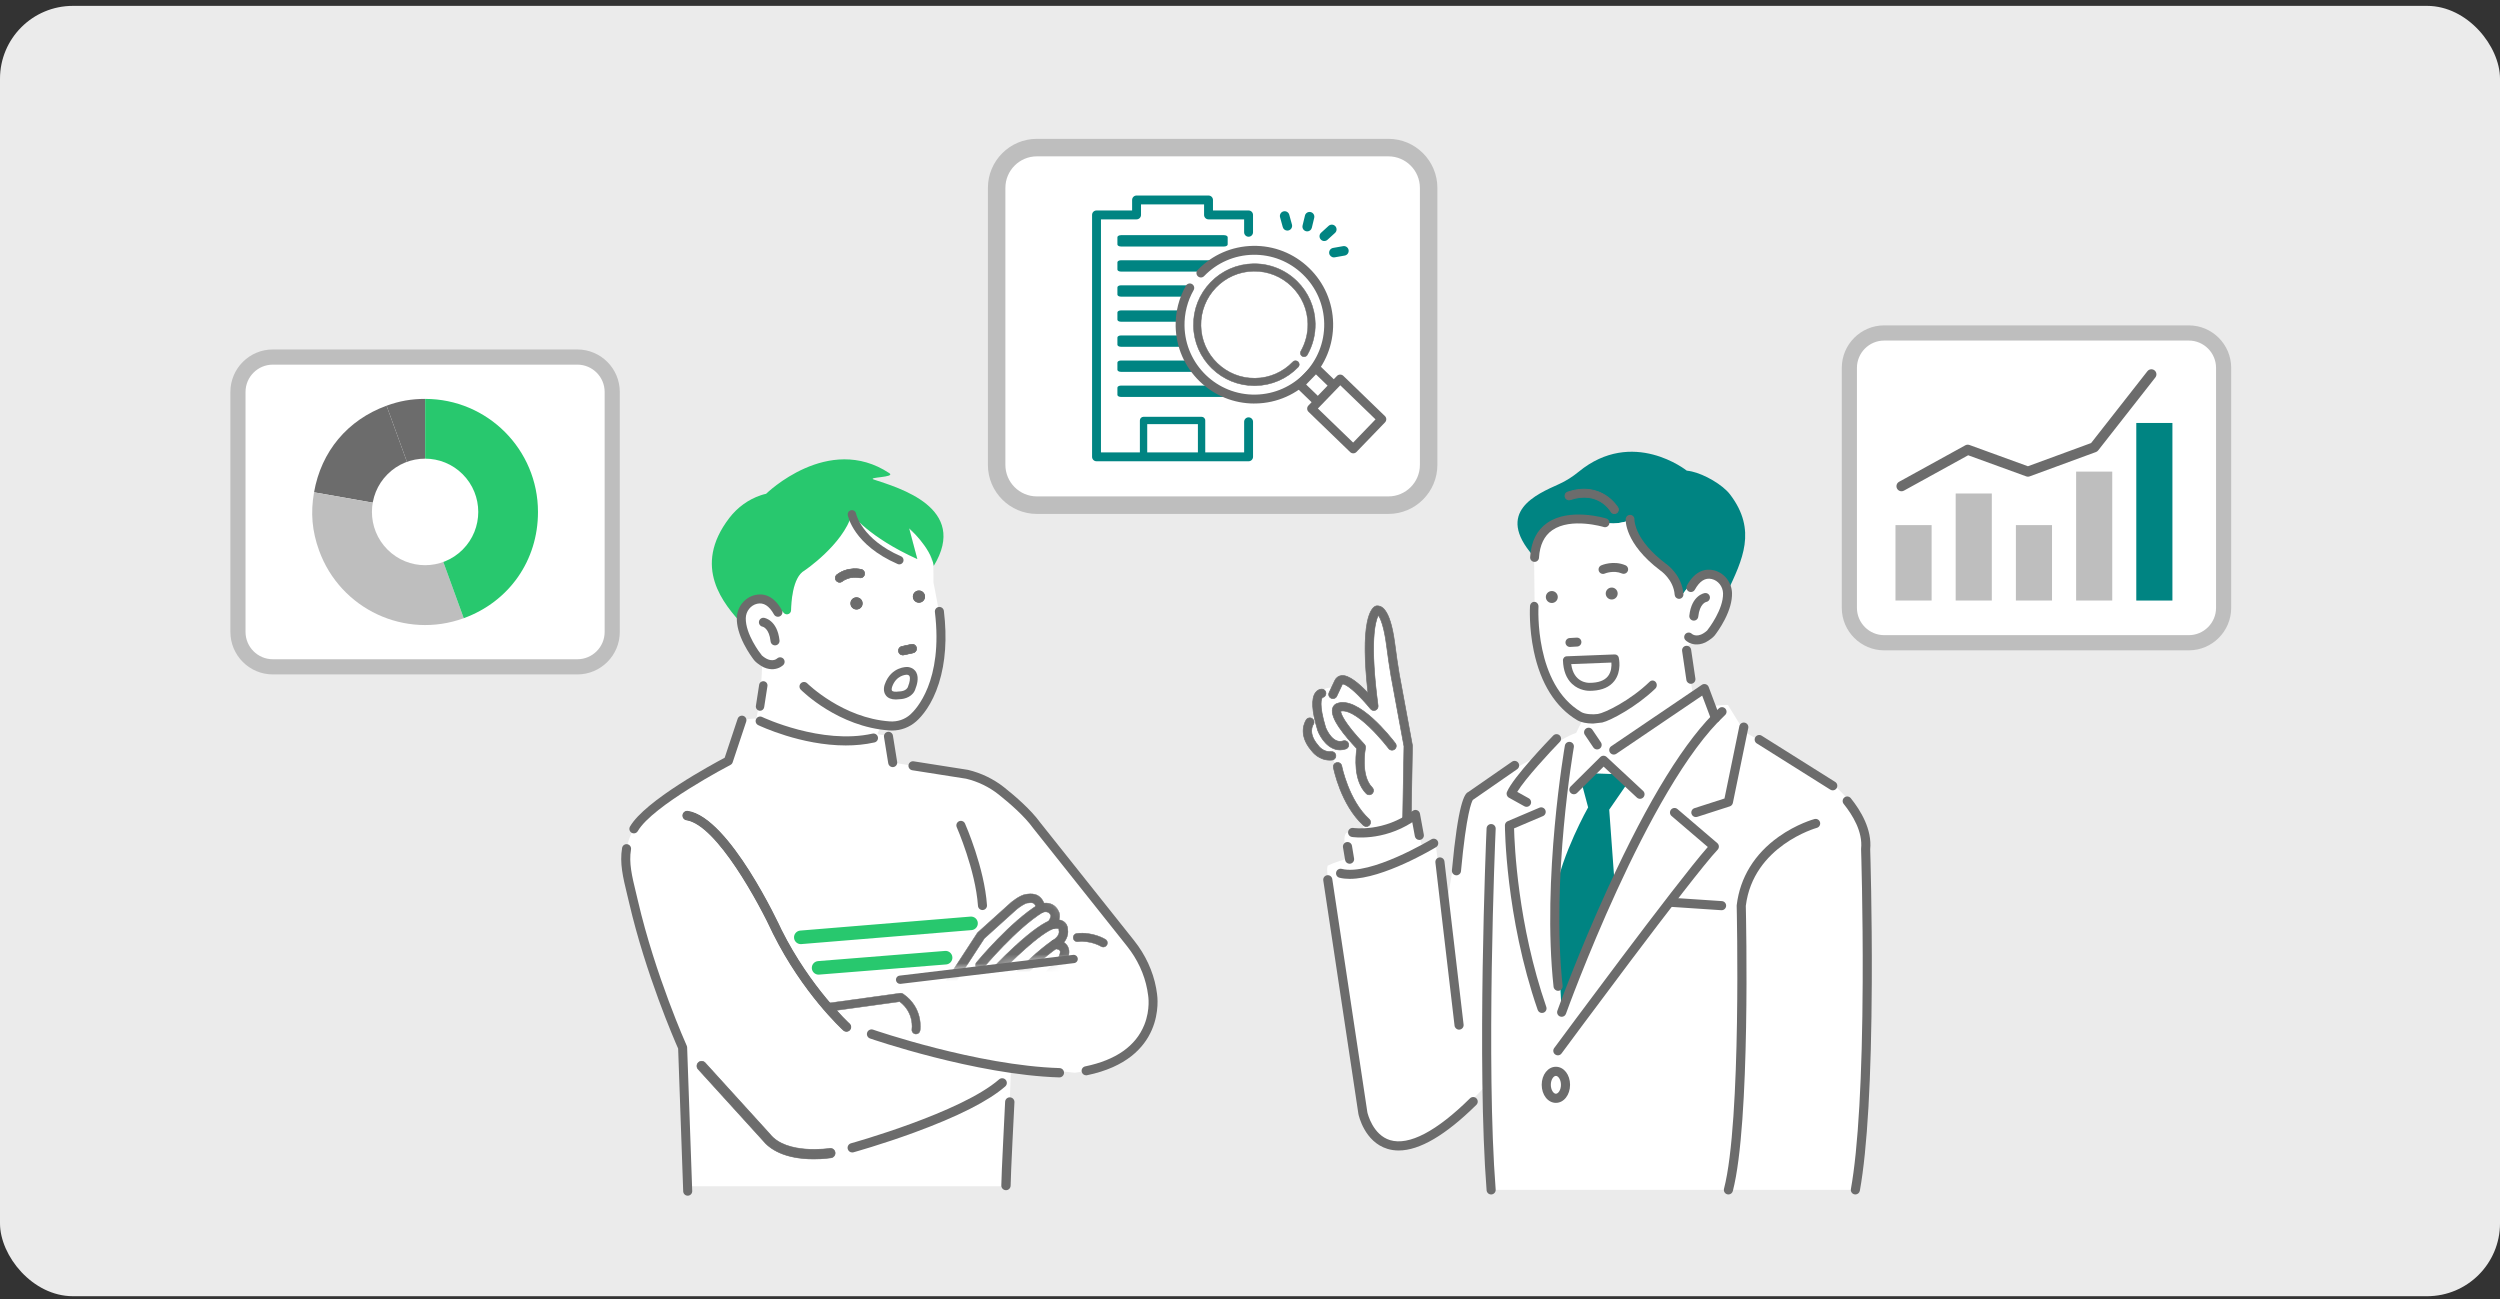 <svg width="279" height="145" viewBox="0 0 279 145" fill="none" xmlns="http://www.w3.org/2000/svg">
<rect x="0" y="0" width="279" height="145" fill="#333333" stroke="none"/>
<rect y="0.656" width="279" height="144" rx="8.134" fill="#EBEBEB"/>
<path d="M244.265 37.158H210.276C208.128 37.158 206.387 38.903 206.387 41.055V67.833C206.387 69.985 208.128 71.73 210.276 71.73H244.265C246.413 71.73 248.154 69.985 248.154 67.833V41.055C248.154 38.903 246.413 37.158 244.265 37.158Z" fill="white"/>
<path d="M244.267 72.578H210.277C207.666 72.578 205.543 70.451 205.543 67.835V41.056C205.543 38.44 207.666 36.312 210.277 36.312H244.267C246.878 36.312 249.001 38.44 249.001 41.056V67.835C249.001 70.451 246.878 72.578 244.267 72.578ZM210.277 38.006C208.599 38.006 207.234 39.374 207.234 41.056V67.835C207.234 69.516 208.599 70.884 210.277 70.884H244.267C245.946 70.884 247.311 69.516 247.311 67.835V41.056C247.311 39.374 245.946 38.006 244.267 38.006H210.277Z" fill="#BEBEBE"/>
<path d="M215.567 58.603H211.535V67.019H215.567V58.603Z" fill="#BEBEBE"/>
<path d="M222.286 55.074H218.254V67.019H222.286V55.074Z" fill="#BEBEBE"/>
<path d="M229.005 58.603H224.973V67.019H229.005V58.603Z" fill="#BEBEBE"/>
<path d="M235.727 52.631H231.695V67.019H235.727V52.631Z" fill="#BEBEBE"/>
<path d="M242.442 47.203H238.41V67.021H242.442V47.203Z" fill="#008482"/>
<path d="M212.209 54.827C212.01 54.827 211.818 54.721 211.715 54.535C211.564 54.262 211.665 53.918 211.937 53.767L219.328 49.696C219.471 49.618 219.64 49.604 219.792 49.66L226.318 52.034L233.366 49.445L239.65 41.427C239.843 41.182 240.198 41.139 240.442 41.331C240.686 41.524 240.73 41.878 240.537 42.125L234.154 50.268C234.089 50.352 234.003 50.413 233.904 50.449L226.513 53.163C226.388 53.209 226.251 53.209 226.126 53.163L219.647 50.807L212.48 54.755C212.395 54.803 212.302 54.825 212.209 54.825V54.827Z" fill="#6C6C6C"/>
<path d="M64.433 39.846H30.444C28.296 39.846 26.555 41.59 26.555 43.742V70.521C26.555 72.673 28.296 74.418 30.444 74.418H64.433C66.581 74.418 68.322 72.673 68.322 70.521V43.742C68.322 41.59 66.581 39.846 64.433 39.846Z" fill="white"/>
<path d="M64.435 75.266H30.445C27.834 75.266 25.711 73.138 25.711 70.522V43.744C25.711 41.127 27.834 39 30.445 39H64.435C67.046 39 69.169 41.127 69.169 43.744V70.522C69.169 73.138 67.046 75.266 64.435 75.266ZM30.445 40.694C28.767 40.694 27.401 42.062 27.401 43.744V70.522C27.401 72.204 28.767 73.572 30.445 73.572H64.435C66.114 73.572 67.479 72.204 67.479 70.522V43.744C67.479 42.062 66.114 40.694 64.435 40.694H30.445Z" fill="#BEBEBE"/>
<path d="M47.448 57.134L43.141 45.277C44.591 44.748 45.903 44.516 47.448 44.516V57.132V57.134Z" fill="#6C6C6C"/>
<path d="M47.448 57.133L35.047 54.942C35.85 50.371 38.789 46.864 43.141 45.277L47.448 57.135V57.133Z" fill="#6C6C6C"/>
<path d="M47.447 57.134L51.755 68.992C45.219 71.375 37.994 67.999 35.615 61.451C34.824 59.27 34.645 57.23 35.048 54.943L47.449 57.134H47.447Z" fill="#BEBEBE"/>
<path d="M47.447 57.134V44.518C54.402 44.518 60.039 50.166 60.039 57.134C60.039 62.548 56.831 67.139 51.753 68.992L47.445 57.134H47.447Z" fill="#28C86E"/>
<path d="M51.636 61.334C53.953 59.013 53.953 55.249 51.636 52.927C49.319 50.606 45.563 50.606 43.246 52.927C40.929 55.249 40.929 59.013 43.246 61.334C45.563 63.656 49.319 63.656 51.636 61.334Z" fill="white"/>
<path d="M154.948 16.471H115.716C113.236 16.471 111.227 18.485 111.227 20.969V51.878C111.227 54.362 113.236 56.376 115.716 56.376H154.948C157.427 56.376 159.437 54.362 159.437 51.878V20.969C159.437 18.485 157.427 16.471 154.948 16.471Z" fill="white"/>
<path d="M154.947 57.354H115.715C112.701 57.354 110.25 54.899 110.25 51.879V20.97C110.25 17.95 112.701 15.494 115.715 15.494H154.947C157.961 15.494 160.412 17.95 160.412 20.97V51.879C160.412 54.899 157.961 57.354 154.947 57.354ZM115.715 17.449C113.777 17.449 112.201 19.028 112.201 20.97V51.879C112.201 53.82 113.777 55.399 115.715 55.399H154.947C156.885 55.399 158.461 53.82 158.461 51.879V20.97C158.461 19.028 156.885 17.449 154.947 17.449H115.715Z" fill="#BEBEBE"/>
<path d="M134.873 23.984V22.316H126.842V23.984H122.371V50.98H139.342V23.984H134.873Z" fill="white"/>
<path d="M139.342 51.478H122.372C122.096 51.478 121.875 51.254 121.875 50.981V23.985C121.875 23.709 122.098 23.488 122.372 23.488H126.344V22.317C126.344 22.042 126.567 21.82 126.841 21.82H134.871C135.147 21.82 135.368 22.044 135.368 22.317V23.488H139.341C139.616 23.488 139.837 23.711 139.837 23.985V25.923C139.837 26.198 139.614 26.42 139.341 26.42C139.067 26.42 138.844 26.196 138.844 25.923V24.482H134.871C134.596 24.482 134.375 24.259 134.375 23.985V22.814H127.337V23.985C127.337 24.261 127.114 24.482 126.841 24.482H122.868V50.484H138.846V47.072C138.846 46.797 139.069 46.575 139.342 46.575C139.616 46.575 139.839 46.799 139.839 47.072V50.981C139.839 51.256 139.616 51.478 139.342 51.478Z" fill="#008482"/>
<path d="M136.6 27.512H125.112C124.885 27.512 124.703 27.411 124.703 27.285V26.471C124.703 26.345 124.887 26.244 125.112 26.244H136.6C136.827 26.244 137.009 26.345 137.009 26.471V27.285C137.009 27.411 136.825 27.512 136.6 27.512Z" fill="#008482"/>
<path d="M136.6 30.311H125.112C124.885 30.311 124.703 30.21 124.703 30.084V29.27C124.703 29.144 124.887 29.043 125.112 29.043H136.6C136.827 29.043 137.009 29.144 137.009 29.27V30.084C137.009 30.21 136.825 30.311 136.6 30.311Z" fill="#008482"/>
<path d="M136.6 33.108H125.112C124.885 33.108 124.703 33.007 124.703 32.88V32.067C124.703 31.941 124.887 31.84 125.112 31.84H136.6C136.827 31.84 137.009 31.941 137.009 32.067V32.88C137.009 33.007 136.825 33.108 136.6 33.108Z" fill="#008482"/>
<path d="M136.6 35.906H125.112C124.885 35.906 124.703 35.806 124.703 35.679V34.866C124.703 34.74 124.887 34.639 125.112 34.639H136.6C136.827 34.639 137.009 34.74 137.009 34.866V35.679C137.009 35.806 136.825 35.906 136.6 35.906Z" fill="#008482"/>
<path d="M136.6 38.703H125.112C124.885 38.703 124.703 38.602 124.703 38.476V37.663C124.703 37.536 124.887 37.435 125.112 37.435H136.6C136.827 37.435 137.009 37.536 137.009 37.663V38.476C137.009 38.602 136.825 38.703 136.6 38.703Z" fill="#008482"/>
<path d="M136.6 41.5H125.112C124.885 41.5 124.703 41.399 124.703 41.273V40.46C124.703 40.333 124.887 40.232 125.112 40.232H136.6C136.827 40.232 137.009 40.333 137.009 40.46V41.273C137.009 41.399 136.825 41.5 136.6 41.5Z" fill="#008482"/>
<path d="M136.6 44.299H125.112C124.885 44.299 124.703 44.198 124.703 44.072V43.258C124.703 43.132 124.887 43.031 125.112 43.031H136.6C136.827 43.031 137.009 43.132 137.009 43.258V44.072C137.009 44.198 136.825 44.299 136.6 44.299Z" fill="#008482"/>
<path d="M134.095 51.41C133.868 51.41 133.686 51.225 133.686 51V47.333H128.03V51C128.03 51.227 127.845 51.41 127.62 51.41C127.395 51.41 127.211 51.225 127.211 51V46.923C127.211 46.696 127.395 46.514 127.62 46.514H134.097C134.324 46.514 134.506 46.698 134.506 46.923V51C134.506 51.227 134.322 51.41 134.097 51.41H134.095Z" fill="#008482"/>
<path d="M146.47 41.42C149.328 37.838 148.744 32.615 145.165 29.755C141.586 26.895 136.368 27.48 133.511 31.061C130.653 34.643 131.237 39.866 134.816 42.726C138.394 45.586 143.612 45.001 146.47 41.42Z" fill="white"/>
<path d="M140.14 44.901C135.366 44.984 131.417 41.166 131.333 36.39C131.306 34.833 131.698 33.297 132.464 31.951C132.563 31.777 132.786 31.717 132.961 31.816C133.135 31.915 133.196 32.138 133.097 32.313C132.394 33.545 132.036 34.951 132.061 36.376C132.136 40.752 135.756 44.249 140.128 44.173C144.5 44.097 147.994 40.474 147.918 36.099C147.843 31.723 144.223 28.226 139.851 28.302C137.733 28.338 135.756 29.199 134.286 30.725C134.146 30.87 133.915 30.874 133.772 30.734C133.628 30.595 133.622 30.363 133.762 30.22C135.368 28.554 137.527 27.616 139.837 27.576C144.609 27.492 148.56 31.311 148.644 36.087C148.727 40.863 144.912 44.817 140.14 44.901Z" fill="#6C6C6C"/>
<path d="M139.986 45.034C137.701 45.034 135.54 44.16 133.887 42.563C132.196 40.928 131.243 38.736 131.201 36.391C131.173 34.809 131.569 33.252 132.349 31.885C132.415 31.77 132.522 31.687 132.65 31.652C132.778 31.617 132.911 31.634 133.026 31.7C133.264 31.836 133.346 32.141 133.21 32.378C132.52 33.589 132.168 34.972 132.192 36.373C132.267 40.676 135.819 44.118 140.123 44.038C144.422 43.962 147.857 40.402 147.782 36.1C147.745 34.019 146.899 32.075 145.4 30.625C143.9 29.175 141.933 28.4 139.85 28.433C137.767 28.47 135.825 29.314 134.378 30.815C134.188 31.013 133.872 31.017 133.676 30.827C133.478 30.637 133.474 30.32 133.664 30.124C135.295 28.433 137.485 27.48 139.834 27.439C142.176 27.396 144.401 28.276 146.09 29.909C147.782 31.543 148.734 33.735 148.777 36.08C148.862 40.93 144.988 44.945 140.141 45.03C140.088 45.03 140.036 45.03 139.984 45.03L139.986 45.034ZM132.781 31.9C132.76 31.9 132.741 31.902 132.719 31.908C132.659 31.924 132.611 31.962 132.58 32.017C131.825 33.341 131.439 34.853 131.466 36.387C131.507 38.662 132.43 40.786 134.071 42.373C135.71 43.957 137.86 44.807 140.139 44.768C144.839 44.687 148.594 40.792 148.513 36.088C148.474 33.813 147.549 31.689 145.908 30.103C144.269 28.518 142.114 27.664 139.84 27.707C137.563 27.748 135.439 28.672 133.858 30.31C133.769 30.402 133.773 30.549 133.864 30.637C133.955 30.726 134.102 30.722 134.19 30.631C135.685 29.079 137.695 28.206 139.848 28.167C141.999 28.132 144.036 28.934 145.586 30.433C147.138 31.931 148.012 33.943 148.049 36.094C148.127 40.542 144.573 44.225 140.129 44.302C135.681 44.378 132.006 40.825 131.926 36.375C131.901 34.925 132.265 33.496 132.979 32.242C133.043 32.131 133.005 31.99 132.894 31.928C132.859 31.908 132.82 31.896 132.779 31.896L132.781 31.9Z" fill="#6C6C6C"/>
<path d="M139.868 29.521C143.567 29.457 146.63 32.416 146.696 36.12C146.717 37.328 146.414 38.516 145.819 39.561C145.728 39.718 145.528 39.774 145.369 39.683C145.212 39.594 145.155 39.392 145.247 39.233C145.782 38.291 146.056 37.219 146.036 36.13C145.978 32.791 143.216 30.121 139.879 30.18C136.543 30.238 133.876 33.002 133.934 36.342C133.992 39.681 136.754 42.35 140.091 42.292C141.707 42.263 143.216 41.607 144.339 40.444C144.465 40.314 144.674 40.31 144.804 40.436C144.934 40.562 144.938 40.772 144.812 40.902C143.567 42.193 141.895 42.921 140.102 42.952C136.403 43.016 133.34 40.058 133.274 36.353C133.21 32.651 136.167 29.585 139.868 29.52V29.521Z" fill="#6C6C6C"/>
<path d="M139.986 42.981C136.326 42.981 133.315 40.034 133.251 36.355C133.185 32.637 136.155 29.558 139.87 29.494C139.91 29.494 139.949 29.494 139.99 29.494C143.65 29.494 146.661 32.441 146.725 36.12C146.746 37.332 146.441 38.526 145.844 39.574C145.747 39.745 145.528 39.805 145.357 39.708C145.186 39.611 145.126 39.392 145.223 39.221C145.757 38.285 146.028 37.217 146.011 36.132C145.953 32.843 143.262 30.207 139.988 30.207C139.953 30.207 139.916 30.207 139.881 30.207C136.56 30.265 133.905 33.018 133.963 36.342C133.99 37.949 134.646 39.452 135.804 40.572C136.964 41.692 138.488 42.292 140.093 42.265C141.703 42.236 143.204 41.583 144.321 40.424C144.459 40.283 144.684 40.279 144.826 40.415C144.893 40.481 144.932 40.57 144.934 40.665C144.934 40.76 144.901 40.852 144.833 40.919C143.582 42.214 141.904 42.946 140.104 42.977C140.063 42.977 140.025 42.977 139.984 42.977L139.986 42.981ZM139.87 29.521V29.549C136.186 29.613 133.239 32.666 133.305 36.353C133.336 38.137 134.062 39.803 135.348 41.046C136.605 42.261 138.248 42.925 139.986 42.925C140.027 42.925 140.065 42.925 140.106 42.925C141.891 42.894 143.557 42.168 144.797 40.883C144.853 40.824 144.882 40.749 144.882 40.667C144.882 40.586 144.847 40.512 144.789 40.456C144.668 40.341 144.478 40.343 144.362 40.463C143.235 41.632 141.718 42.292 140.095 42.321C138.471 42.35 136.937 41.743 135.767 40.613C134.597 39.483 133.938 37.967 133.909 36.343C133.85 32.989 136.529 30.212 139.881 30.152C139.918 30.152 139.953 30.152 139.99 30.152C143.293 30.152 146.009 32.812 146.067 36.13C146.086 37.223 145.811 38.3 145.274 39.246C145.192 39.392 145.243 39.576 145.386 39.657C145.53 39.739 145.716 39.689 145.797 39.545C146.389 38.506 146.692 37.32 146.67 36.118C146.606 32.47 143.621 29.547 139.99 29.547C139.951 29.547 139.91 29.547 139.871 29.547V29.519L139.87 29.521Z" fill="#6C6C6C"/>
<path d="M139.984 43.039C138.216 43.039 136.546 42.364 135.268 41.129C133.961 39.865 133.223 38.17 133.192 36.357C133.161 34.544 133.838 32.823 135.101 31.515C136.364 30.206 138.057 29.469 139.869 29.438C139.91 29.438 139.951 29.438 139.989 29.438C143.683 29.438 146.718 32.41 146.782 36.12C146.804 37.341 146.497 38.547 145.894 39.603C145.781 39.801 145.527 39.871 145.329 39.758C145.232 39.704 145.165 39.614 145.135 39.508C145.106 39.401 145.12 39.288 145.176 39.193C145.704 38.265 145.973 37.207 145.956 36.135C145.929 34.544 145.281 33.054 144.133 31.946C142.984 30.835 141.475 30.241 139.885 30.268C136.595 30.327 133.964 33.052 134.023 36.345C134.081 39.638 136.812 42.27 140.094 42.212C141.689 42.185 143.174 41.536 144.282 40.389C144.441 40.224 144.703 40.22 144.868 40.379C144.947 40.457 144.992 40.56 144.994 40.671C144.994 40.781 144.955 40.886 144.878 40.966C143.617 42.272 141.923 43.01 140.108 43.041C140.067 43.041 140.026 43.041 139.985 43.041L139.984 43.039ZM139.871 29.606C138.104 29.637 136.453 30.358 135.223 31.633C133.992 32.909 133.332 34.586 133.363 36.355C133.394 38.123 134.114 39.776 135.388 41.007C136.663 42.237 138.335 42.899 140.104 42.868C141.873 42.837 143.526 42.119 144.755 40.843C144.8 40.797 144.825 40.735 144.823 40.669C144.823 40.603 144.796 40.542 144.749 40.496C144.652 40.403 144.497 40.405 144.404 40.502C143.266 41.682 141.735 42.348 140.098 42.377C136.723 42.434 133.914 39.729 133.854 36.343C133.794 32.957 136.5 30.154 139.883 30.094C141.52 30.067 143.072 30.678 144.251 31.818C145.432 32.959 146.098 34.489 146.127 36.128C146.146 37.232 145.869 38.32 145.326 39.273C145.293 39.329 145.285 39.395 145.302 39.459C145.32 39.521 145.361 39.576 145.417 39.607C145.533 39.673 145.684 39.632 145.75 39.516C146.338 38.485 146.637 37.31 146.616 36.12C146.552 32.464 143.524 29.54 139.875 29.605L139.871 29.606Z" fill="#6C6C6C"/>
<path d="M139.985 43.067C138.212 43.067 136.531 42.386 135.25 41.149C133.937 39.881 133.198 38.179 133.165 36.358C133.134 34.536 133.813 32.811 135.082 31.496C136.348 30.182 138.049 29.442 139.869 29.409C141.706 29.378 143.452 30.075 144.767 31.366C146.053 32.63 146.78 34.317 146.811 36.117C146.833 37.344 146.524 38.553 145.921 39.615C145.863 39.718 145.768 39.792 145.653 39.823C145.539 39.854 145.42 39.839 145.318 39.78C145.215 39.722 145.141 39.627 145.11 39.512C145.079 39.398 145.095 39.279 145.153 39.176C145.678 38.252 145.946 37.2 145.929 36.132C145.902 34.548 145.256 33.067 144.113 31.962C142.996 30.883 141.535 30.293 139.987 30.293C139.954 30.293 139.919 30.293 139.886 30.293C138.302 30.32 136.823 30.966 135.72 32.11C134.616 33.253 134.024 34.756 134.052 36.342C134.079 37.926 134.725 39.408 135.869 40.512C136.986 41.592 138.445 42.182 139.987 42.182C140.022 42.182 140.059 42.182 140.094 42.182C141.681 42.155 143.161 41.51 144.262 40.367C144.431 40.192 144.712 40.186 144.887 40.355C144.972 40.437 145.019 40.547 145.023 40.666C145.025 40.784 144.98 40.895 144.899 40.98C143.632 42.293 141.933 43.032 140.109 43.065C140.069 43.065 140.028 43.065 139.987 43.065L139.985 43.067ZM139.989 29.464C139.948 29.464 139.91 29.464 139.869 29.464C138.065 29.495 136.377 30.23 135.12 31.533C133.863 32.836 133.188 34.548 133.219 36.356C133.25 38.161 133.986 39.85 135.287 41.108C136.587 42.364 138.303 43.04 140.106 43.011C141.913 42.98 143.601 42.244 144.856 40.943C144.928 40.87 144.967 40.77 144.965 40.668C144.965 40.565 144.92 40.468 144.846 40.396C144.693 40.248 144.449 40.252 144.299 40.406C143.188 41.559 141.692 42.209 140.092 42.236C140.055 42.236 140.02 42.236 139.983 42.236C138.428 42.236 136.955 41.64 135.826 40.551C134.672 39.435 134.021 37.94 133.991 36.342C133.964 34.742 134.562 33.226 135.675 32.071C136.789 30.916 138.282 30.265 139.881 30.238C141.481 30.215 142.996 30.809 144.148 31.923C145.302 33.038 145.952 34.533 145.979 36.132C145.998 37.21 145.727 38.274 145.197 39.206C145.147 39.295 145.133 39.4 145.161 39.499C145.188 39.598 145.252 39.681 145.343 39.734C145.432 39.784 145.537 39.798 145.636 39.771C145.735 39.743 145.818 39.679 145.87 39.59C146.47 38.538 146.776 37.338 146.755 36.121C146.724 34.335 146.004 32.661 144.726 31.407C143.452 30.155 141.768 29.465 139.989 29.465V29.464ZM139.983 42.896C138.255 42.896 136.62 42.234 135.369 41.025C134.088 39.788 133.367 38.128 133.336 36.354C133.305 34.577 133.968 32.894 135.204 31.613C136.439 30.331 138.098 29.609 139.871 29.578C141.646 29.549 143.326 30.211 144.606 31.448C145.886 32.684 146.61 34.344 146.641 36.119C146.662 37.315 146.361 38.495 145.772 39.53C145.698 39.66 145.531 39.707 145.401 39.631C145.337 39.594 145.292 39.536 145.273 39.466C145.254 39.396 145.263 39.322 145.298 39.258C145.839 38.309 146.115 37.225 146.095 36.127C146.066 34.496 145.405 32.972 144.229 31.836C143.056 30.702 141.51 30.095 139.881 30.12C136.513 30.178 133.821 32.97 133.879 36.34C133.937 39.674 136.668 42.347 139.989 42.347C140.024 42.347 140.059 42.347 140.094 42.347C141.725 42.318 143.248 41.656 144.383 40.481C144.487 40.374 144.66 40.37 144.767 40.473C144.819 40.524 144.848 40.592 144.85 40.666C144.85 40.737 144.825 40.807 144.775 40.86C143.541 42.139 141.882 42.861 140.104 42.892C140.063 42.892 140.024 42.892 139.983 42.892V42.896ZM139.873 29.634C138.113 29.666 136.468 30.382 135.244 31.652C134.019 32.921 133.361 34.591 133.392 36.352C133.423 38.113 134.139 39.759 135.407 40.986C136.649 42.186 138.271 42.842 139.985 42.842C140.024 42.842 140.065 42.842 140.106 42.842C141.869 42.811 143.514 42.094 144.738 40.827C144.778 40.786 144.8 40.73 144.798 40.672C144.798 40.613 144.773 40.559 144.732 40.518C144.646 40.435 144.509 40.438 144.425 40.524C143.281 41.71 141.745 42.378 140.1 42.407C140.065 42.407 140.03 42.407 139.995 42.407C136.643 42.407 133.889 39.71 133.828 36.346C133.799 34.702 134.414 33.141 135.559 31.954C136.703 30.768 138.239 30.098 139.882 30.069C139.915 30.069 139.95 30.069 139.985 30.069C141.593 30.069 143.112 30.683 144.272 31.803C145.457 32.948 146.127 34.486 146.156 36.13C146.175 37.239 145.898 38.332 145.351 39.289C145.322 39.34 145.314 39.398 145.329 39.454C145.345 39.511 145.382 39.557 145.432 39.586C145.537 39.646 145.669 39.609 145.729 39.505C146.313 38.48 146.611 37.309 146.59 36.123C146.559 34.362 145.843 32.717 144.573 31.488C143.331 30.289 141.71 29.633 139.997 29.633C139.956 29.633 139.917 29.633 139.879 29.633L139.873 29.634ZM139.873 29.549C139.857 29.549 139.844 29.537 139.844 29.522C139.844 29.506 139.855 29.495 139.871 29.495C139.886 29.495 139.898 29.506 139.898 29.522C139.898 29.537 139.886 29.549 139.871 29.549H139.873Z" fill="#6C6C6C"/>
<path d="M146.847 41.083L145.062 42.932L148.544 46.297L150.328 44.447L146.847 41.083Z" fill="white"/>
<path d="M148.552 46.655C148.458 46.655 148.365 46.622 148.292 46.552L144.81 43.188C144.74 43.12 144.701 43.028 144.699 42.931C144.699 42.834 144.734 42.741 144.802 42.671L146.587 40.823C146.726 40.677 146.957 40.673 147.101 40.813L150.582 44.178C150.652 44.246 150.691 44.337 150.693 44.434C150.693 44.531 150.658 44.624 150.59 44.694L148.806 46.542C148.736 46.614 148.643 46.651 148.55 46.653L148.552 46.655ZM145.578 42.916L148.536 45.776L149.814 44.45L146.856 41.59L145.578 42.916Z" fill="#6C6C6C"/>
<path d="M148.545 46.789C148.415 46.789 148.293 46.74 148.2 46.649L144.718 43.285C144.625 43.194 144.568 43.067 144.566 42.935C144.565 42.803 144.613 42.677 144.706 42.582L146.491 40.734C146.584 40.639 146.706 40.584 146.84 40.582C146.974 40.578 147.098 40.629 147.193 40.722L150.675 44.087C150.77 44.18 150.824 44.302 150.826 44.436C150.828 44.566 150.778 44.696 150.686 44.789L148.902 46.638C148.811 46.733 148.686 46.787 148.553 46.789C148.553 46.789 148.547 46.789 148.543 46.789H148.545ZM146.846 40.846C146.846 40.846 146.844 40.846 146.842 40.846C146.78 40.846 146.723 40.871 146.679 40.916L144.894 42.764C144.852 42.809 144.828 42.867 144.83 42.929C144.83 42.99 144.857 43.05 144.9 43.093L148.382 46.457C148.427 46.5 148.489 46.525 148.547 46.521C148.609 46.521 148.665 46.496 148.71 46.451L150.494 44.603C150.537 44.558 150.56 44.5 150.558 44.438C150.558 44.376 150.533 44.319 150.489 44.275L147.007 40.91C146.964 40.868 146.906 40.846 146.846 40.846ZM148.535 45.91C148.502 45.91 148.469 45.898 148.442 45.873L145.484 43.013C145.459 42.988 145.443 42.955 145.443 42.92C145.443 42.885 145.457 42.85 145.48 42.825L146.758 41.499C146.809 41.446 146.894 41.444 146.947 41.495L149.905 44.354C149.93 44.38 149.945 44.413 149.945 44.448C149.945 44.483 149.932 44.517 149.909 44.543L148.63 45.869C148.605 45.896 148.57 45.91 148.535 45.91ZM145.765 42.914L148.533 45.589L149.627 44.455L146.859 41.78L145.765 42.914Z" fill="#6C6C6C"/>
<path d="M149.564 42.302L146.375 45.607L151.023 50.1L154.212 46.794L149.564 42.302Z" fill="white"/>
<path d="M151.03 50.459C150.933 50.459 150.84 50.424 150.771 50.356L146.123 45.864C145.979 45.724 145.973 45.493 146.113 45.349L149.302 42.043C149.436 41.903 149.678 41.9 149.816 42.033L154.464 46.526C154.607 46.666 154.613 46.897 154.473 47.04L151.285 50.347C151.217 50.416 151.125 50.455 151.028 50.457L151.03 50.459ZM146.889 45.594L151.015 49.58L153.7 46.798L149.574 42.812L146.889 45.594Z" fill="#6C6C6C"/>
<path d="M151.023 50.592C150.893 50.592 150.771 50.544 150.678 50.453L146.03 45.96C145.832 45.77 145.829 45.455 146.019 45.257L149.208 41.951C149.392 41.761 149.72 41.755 149.91 41.94L154.557 46.432C154.755 46.622 154.759 46.939 154.569 47.135L151.38 50.441C151.289 50.536 151.165 50.59 151.031 50.592C151.031 50.592 151.025 50.592 151.023 50.592ZM149.564 42.069H149.561C149.497 42.069 149.438 42.095 149.398 42.136L146.209 45.442C146.119 45.533 146.123 45.681 146.215 45.768L150.862 50.26C150.907 50.303 150.957 50.325 151.027 50.325C151.089 50.325 151.145 50.297 151.19 50.255L154.379 46.948C154.468 46.857 154.464 46.71 154.373 46.622L149.725 42.13C149.685 42.091 149.627 42.069 149.566 42.069H149.564ZM151.013 49.713C150.981 49.713 150.948 49.701 150.92 49.676L146.795 45.69C146.769 45.665 146.754 45.632 146.754 45.597C146.754 45.562 146.767 45.527 146.791 45.502L149.475 42.72C149.526 42.667 149.611 42.666 149.663 42.716L153.789 46.702C153.815 46.727 153.83 46.76 153.83 46.795C153.83 46.83 153.816 46.865 153.793 46.89L151.109 49.672C151.083 49.699 151.048 49.713 151.013 49.713ZM147.076 45.589L151.01 49.391L153.508 46.801L149.574 42.999L147.076 45.589Z" fill="#6C6C6C"/>
<path d="M145.883 25.823C145.842 25.823 145.799 25.817 145.759 25.807C145.474 25.739 145.297 25.45 145.367 25.165L145.633 24.06C145.7 23.774 145.988 23.598 146.275 23.668C146.56 23.736 146.736 24.025 146.666 24.31L146.401 25.415C146.343 25.66 146.123 25.823 145.885 25.823H145.883Z" fill="#008482"/>
<path d="M143.668 25.735C143.433 25.735 143.22 25.579 143.156 25.343L142.855 24.246C142.777 23.962 142.944 23.669 143.227 23.591C143.511 23.514 143.803 23.681 143.881 23.964L144.182 25.061C144.259 25.344 144.093 25.638 143.809 25.715C143.763 25.729 143.714 25.735 143.668 25.735Z" fill="#008482"/>
<path d="M147.79 26.9C147.645 26.9 147.501 26.842 147.397 26.726C147.199 26.508 147.214 26.17 147.432 25.974L148.271 25.209C148.489 25.011 148.826 25.027 149.022 25.244C149.22 25.462 149.204 25.799 148.987 25.995L148.147 26.76C148.044 26.854 147.916 26.898 147.79 26.898V26.9Z" fill="#008482"/>
<path d="M148.864 28.726C148.612 28.726 148.387 28.545 148.34 28.287C148.29 27.998 148.482 27.722 148.771 27.669L149.888 27.471C150.177 27.419 150.452 27.613 150.505 27.902C150.555 28.192 150.363 28.467 150.074 28.52L148.957 28.718C148.926 28.724 148.895 28.726 148.864 28.726Z" fill="#008482"/>
<path d="M177.291 81.719C177.291 81.719 176.57 80.93 172.944 83.414L171.798 84.274L164.641 88.144C164.641 88.144 163.353 89.147 163.21 90.58L161.206 102.334L160.204 94.021C160.204 94.021 151.044 95.168 148.181 96.601C148.181 96.601 147.895 97.031 148.467 99.037L152.046 123.913C152.046 123.913 153.906 134.09 165.787 121.19L166.359 132.792H207.153C207.153 132.792 209.3 101.474 208.298 93.591C208.298 93.591 207.869 89.434 202.859 86.281L194.7 81.695L192.84 78.685C192.84 78.685 191.318 78.28 177.291 81.72L177.291 81.719Z" fill="white"/>
<path d="M157.967 90.895L156.536 91.612C156.536 91.612 157.294 84.85 156.817 81.506L155.004 70.613C155.004 70.613 154.049 66.314 153.095 69.371C153.095 69.371 152.714 73.193 153.191 78.258C153.191 78.258 149.469 73.767 148.992 76.825C148.992 76.825 147.179 76.156 146.798 78.736L146.893 79.787C146.893 79.787 145.52 80.59 145.939 82.176C145.939 82.176 146.511 84.469 148.611 84.182C148.611 84.182 150.08 88.689 152.16 92.121L152.141 92.973H150.614C150.614 92.973 149.946 92.495 150.042 94.12L150.805 97.656C150.805 97.656 155.672 96.796 158.725 94.789L157.967 90.896V90.895Z" fill="white"/>
<path d="M171.034 61.816C170.992 60.731 171.5 60.012 172.287 59.245C172.448 59.087 173.071 58.752 173.189 58.672C173.384 58.539 173.498 58.986 173.552 58.761C173.601 58.56 174.372 57.961 176.007 57.987C177.919 58.017 176.837 57.54 179.248 58.318C180.214 58.629 181.734 58.123 181.734 58.123C181.709 60.281 185.224 62.807 185.224 62.807C186.606 63.391 187.285 65.122 187.373 65.803C187.402 66.027 187.198 66.543 187.424 66.537C187.56 66.533 187.687 66.466 187.767 66.355L188.368 65.527C189.9 62.912 192.14 64.692 192.14 64.692C192.558 65.25 192.878 65.46 192.76 66.09C194.442 62.495 196.118 59.188 193.082 55.191C192.235 54.076 190.198 52.928 188.813 52.619C188.616 52.575 188.422 52.541 188.242 52.523C188.242 52.523 182.213 47.696 176.18 52.648C175.51 53.197 174.778 53.669 173.982 54.028C171.46 55.166 166.81 57.118 171.096 62.019C171.093 61.413 171.05 62.283 171.032 61.815L171.034 61.816Z" fill="#008482"/>
<path d="M192.14 64.694C192.14 64.694 191.172 63.925 190.073 64.141L188.305 65.834C188.305 65.834 188.278 65.792 188.23 65.719L187.767 66.357C187.687 66.468 187.561 66.535 187.424 66.539C187.199 66.545 187.402 66.028 187.373 65.805C187.285 65.123 186.606 63.392 185.224 62.809C185.224 62.809 181.71 60.283 181.734 58.124C181.734 58.124 180.213 58.631 179.247 58.319C176.837 57.541 177.918 58.019 176.006 57.989C174.371 57.963 173.601 58.561 173.552 58.763C173.498 58.988 173.384 58.541 173.188 58.674C173.071 58.754 172.448 59.089 172.286 59.247C172.082 59.447 171.897 59.643 171.735 59.843C171.402 60.562 171.183 61.495 171.209 62.706L171.295 70.285C171.295 70.285 171.13 76.537 176.95 79.882C176.95 79.882 175.71 81.602 175.233 83.895C175.233 83.895 172.561 94.979 173.515 105.49L176.855 105.968C176.855 105.968 184.966 86.762 191.264 80.169L190.309 76.92L188.973 77.78L188.21 73.098C188.21 73.098 188.019 71.76 189.069 71.76C189.069 71.76 190.976 71.852 192.503 67.266C192.503 67.266 192.903 65.96 192.34 64.95C192.277 64.873 192.21 64.789 192.14 64.696V64.694Z" fill="white"/>
<path d="M175.245 55.762C178.364 54.721 179.725 56.997 179.782 57.094C179.853 57.22 179.982 57.303 180.125 57.316C180.217 57.325 180.307 57.306 180.388 57.261C180.491 57.202 180.565 57.106 180.596 56.992C180.628 56.877 180.613 56.757 180.554 56.653C180.537 56.623 178.793 53.639 174.964 54.918C174.852 54.955 174.76 55.034 174.707 55.141C174.654 55.247 174.646 55.368 174.683 55.481C174.76 55.714 175.013 55.84 175.246 55.763L175.245 55.762Z" fill="#6C6C6C"/>
<path d="M180.195 57.365C180.17 57.367 180.145 57.366 180.119 57.363C179.96 57.347 179.817 57.256 179.738 57.117C179.682 57.021 178.342 54.776 175.259 55.806C175.134 55.848 175 55.839 174.882 55.779C174.764 55.721 174.676 55.619 174.635 55.494C174.593 55.368 174.603 55.234 174.661 55.117C174.72 54.998 174.822 54.911 174.947 54.869C178.808 53.58 180.577 56.597 180.595 56.627C180.66 56.742 180.677 56.875 180.641 57.002C180.606 57.13 180.524 57.236 180.409 57.301C180.343 57.338 180.27 57.36 180.195 57.364L180.195 57.365ZM176.558 55.446C178.779 55.316 179.774 56.984 179.822 57.068C179.886 57.18 180 57.253 180.128 57.266C180.209 57.274 180.29 57.257 180.361 57.217C180.453 57.164 180.519 57.079 180.547 56.977C180.575 56.875 180.562 56.768 180.509 56.676C180.492 56.646 178.762 53.699 174.978 54.963C174.878 54.996 174.796 55.067 174.749 55.161C174.702 55.256 174.694 55.363 174.728 55.464C174.761 55.563 174.831 55.645 174.926 55.692C175.021 55.74 175.128 55.748 175.228 55.714C175.713 55.551 176.156 55.469 176.558 55.445V55.446Z" fill="#6C6C6C"/>
<path d="M171.752 62.241C171.836 60.827 172.334 59.794 173.23 59.171C175.324 57.715 178.938 58.803 178.974 58.814C179.1 58.853 179.234 58.84 179.351 58.778C179.468 58.716 179.554 58.612 179.593 58.486C179.631 58.359 179.619 58.225 179.557 58.108C179.495 57.99 179.391 57.904 179.265 57.866C179.098 57.814 175.157 56.626 172.668 58.355C171.508 59.16 170.867 60.447 170.763 62.182C170.747 62.45 170.942 62.679 171.209 62.705L171.228 62.706C171.5 62.723 171.736 62.514 171.752 62.241V62.241Z" fill="#6C6C6C"/>
<path d="M185.866 62.873C182.521 60.339 182.407 58.212 182.404 58C182.405 57.997 182.406 57.993 182.406 57.989C182.406 57.989 182.406 57.989 182.406 57.988C182.406 57.982 182.406 57.976 182.405 57.97C182.415 57.709 182.216 57.48 181.953 57.462C181.823 57.453 181.696 57.494 181.597 57.579C181.498 57.664 181.438 57.783 181.428 57.914C181.42 58.023 181.271 60.625 185.285 63.662C185.292 63.667 185.302 63.674 185.31 63.679C185.324 63.689 186.772 64.676 186.893 66.376C186.91 66.614 187.099 66.806 187.333 66.829C187.337 66.829 187.34 66.83 187.343 66.83C187.367 66.832 187.391 66.832 187.416 66.83C187.546 66.821 187.665 66.761 187.751 66.662C187.836 66.564 187.878 66.437 187.869 66.307C187.718 64.194 186.053 63.001 185.865 62.874L185.866 62.873Z" fill="#6C6C6C"/>
<path d="M184.107 76.076C181.931 78.184 179.108 79.56 178.324 79.68C177.756 79.767 176.887 79.71 176.475 79.468C171.22 76.373 171.69 67.799 171.695 67.713C171.713 67.429 171.516 67.184 171.254 67.165C170.992 67.147 170.767 67.362 170.748 67.645C170.743 67.74 170.608 69.989 171.175 72.681C171.936 76.295 173.611 78.955 176.02 80.374C176.468 80.638 177.106 80.735 177.663 80.746C177.717 80.747 177.769 80.747 177.821 80.746L178.814 80.632C179.736 80.423 182.659 78.857 184.737 76.845C184.933 76.655 184.951 76.329 184.777 76.117C184.603 75.905 184.303 75.887 184.107 76.076Z" fill="#6C6C6C"/>
<path d="M172.504 58.537C172.496 58.547 172.489 58.557 172.48 58.566C172.489 58.557 172.496 58.547 172.504 58.537Z" fill="#6C6C6C"/>
<path d="M188.982 69.259L188.995 69.26C189.264 69.279 189.497 69.083 189.526 68.814C189.684 67.359 190.383 67.184 190.412 67.178C190.678 67.133 190.862 66.879 190.824 66.612C190.805 66.479 190.734 66.361 190.627 66.28C190.52 66.201 190.388 66.168 190.256 66.187C190.196 66.196 188.777 66.427 188.53 68.707C188.501 68.982 188.7 69.229 188.974 69.259H188.982Z" fill="#6C6C6C"/>
<path d="M191.355 70.923C191.55 70.671 192.045 69.998 192.484 69.14C193.04 68.053 193.312 67.062 193.293 66.195C193.267 64.979 192.407 63.905 191.251 63.64C190.425 63.451 189.237 63.589 188.268 65.323C188.133 65.565 188.219 65.871 188.46 66.006C188.701 66.14 189.007 66.054 189.142 65.813C189.684 64.842 190.302 64.451 191.027 64.618C191.743 64.781 192.275 65.454 192.292 66.217C192.331 67.996 190.73 70.095 190.514 70.37C189.483 71.287 188.869 70.79 188.803 70.73C188.605 70.543 188.29 70.549 188.099 70.744C188.006 70.84 187.956 70.967 187.957 71.101C187.959 71.235 188.012 71.36 188.108 71.453C188.204 71.546 188.561 71.855 189.16 71.913C189.179 71.915 189.198 71.916 189.217 71.917C189.492 71.936 189.86 71.9 190.285 71.711C190.285 71.711 190.967 71.379 191.355 70.922V70.923Z" fill="#6C6C6C"/>
<path d="M180.531 66.199C180.553 66.567 180.272 66.883 179.905 66.904C179.537 66.925 179.222 66.644 179.2 66.277C179.179 65.909 179.46 65.593 179.827 65.572C180.195 65.55 180.51 65.831 180.532 66.199H180.531Z" fill="#6C6C6C"/>
<path d="M173.848 66.588C173.869 66.956 173.588 67.271 173.221 67.293C172.853 67.314 172.538 67.033 172.517 66.665C172.495 66.297 172.776 65.981 173.143 65.96C173.511 65.939 173.826 66.22 173.848 66.588Z" fill="#6C6C6C"/>
<path d="M181.219 64.039C181.149 64.042 181.077 64.029 181.008 64C180.061 63.601 179.108 64.003 179.099 64.007C178.847 64.12 178.553 64.006 178.442 63.755C178.33 63.503 178.443 63.209 178.694 63.097C178.748 63.073 180.039 62.51 181.394 63.081C181.647 63.188 181.766 63.48 181.66 63.734C181.582 63.918 181.407 64.031 181.22 64.039H181.219Z" fill="#6C6C6C"/>
<path d="M177.749 77.085C177.635 77.092 177.518 77.095 177.398 77.095C177.273 77.097 176.264 77.092 175.447 76.328C174.806 75.729 174.463 74.845 174.426 73.701C174.418 73.456 174.605 73.247 174.854 73.242L180.201 73.035C180.413 73.027 180.601 73.17 180.651 73.376C180.666 73.438 181.01 74.917 180.15 76.01C179.638 76.661 178.832 77.022 177.75 77.085L177.749 77.085ZM175.349 74.114C175.613 76.182 177.189 76.209 177.379 76.205C177.383 76.205 177.389 76.205 177.393 76.205C178.367 76.205 179.058 75.956 179.447 75.464C179.833 74.977 179.861 74.335 179.833 73.942L175.349 74.114Z" fill="#6C6C6C"/>
<path d="M176.016 72.153L175.234 72.199C174.959 72.215 174.724 72.005 174.708 71.731C174.692 71.456 174.902 71.221 175.176 71.205L175.959 71.159C176.233 71.143 176.468 71.353 176.484 71.628C176.5 71.903 176.291 72.138 176.017 72.154L176.016 72.153Z" fill="#6C6C6C"/>
<path d="M156.533 91.611C156.529 91.585 156.533 91.638 156.533 91.611V91.611Z" fill="#6C6C6C"/>
<path d="M157.623 83.162L156.159 75.224C156.024 74.488 155.81 72.935 155.654 71.762C155.114 67.697 154.067 67.633 153.723 67.612C153.646 67.608 153.569 67.622 153.498 67.654C153.053 67.858 151.744 69.158 152.667 77.338C151.763 76.375 150.543 75.29 149.71 75.392C149.375 75.433 149.107 75.637 148.957 75.962L148.33 77.29C148.219 77.527 148.32 77.809 148.556 77.921C148.793 78.033 149.075 77.931 149.186 77.694L149.814 76.362C149.821 76.347 149.827 76.338 149.831 76.332C149.898 76.333 150.362 76.376 151.574 77.581C152.32 78.323 152.952 79.109 152.958 79.117C153.091 79.282 153.318 79.339 153.513 79.256C153.709 79.172 153.824 78.968 153.796 78.757C152.827 71.476 153.513 69.263 153.821 68.673C154.066 68.979 154.457 69.921 154.718 71.886C154.875 73.07 155.091 74.64 155.231 75.395L156.686 83.288L156.539 91.612L157.485 91.582L157.633 83.253C157.633 83.222 157.63 83.191 157.625 83.161L157.623 83.162Z" fill="#6C6C6C"/>
<path d="M156.535 91.648C156.526 91.648 156.516 91.644 156.509 91.637C156.502 91.63 156.498 91.621 156.498 91.611L156.646 83.287L155.191 75.401C155.052 74.645 154.836 73.074 154.678 71.89C154.444 70.125 154.09 69.118 153.823 68.741C153.49 69.431 152.893 71.728 153.828 78.752C153.858 78.978 153.733 79.198 153.524 79.288C153.314 79.378 153.069 79.316 152.927 79.138C152.92 79.13 152.286 78.341 151.546 77.606C150.445 76.512 149.97 76.382 149.848 76.369C149.846 76.372 149.845 76.374 149.843 76.377L149.215 77.71C149.157 77.832 149.055 77.926 148.927 77.972C148.799 78.017 148.661 78.011 148.538 77.952C148.415 77.894 148.322 77.792 148.276 77.664C148.23 77.536 148.237 77.397 148.295 77.274L148.922 75.946C149.077 75.608 149.355 75.398 149.703 75.356C150.533 75.254 151.731 76.302 152.617 77.234C152.233 73.782 152.204 71.18 152.532 69.497C152.801 68.119 153.242 67.73 153.482 67.62C153.556 67.586 153.64 67.57 153.724 67.575C154.075 67.597 155.145 67.662 155.688 71.756C155.844 72.931 156.059 74.486 156.193 75.216L157.656 83.154C157.662 83.187 157.665 83.22 157.664 83.253L157.517 91.583C157.517 91.602 157.501 91.617 157.482 91.618L156.535 91.647H156.534L156.535 91.648ZM153.818 68.637C153.829 68.637 153.839 68.642 153.846 68.65C153.98 68.817 154.441 69.544 154.751 71.881C154.908 73.064 155.124 74.634 155.263 75.388L156.719 83.281L156.572 91.575L157.446 91.547L157.593 83.252C157.593 83.224 157.591 83.195 157.586 83.168L156.123 75.229C155.988 74.498 155.773 72.942 155.617 71.766C155.082 67.73 154.057 67.668 153.72 67.647C153.648 67.644 153.576 67.657 153.512 67.686C153.089 67.879 151.778 69.147 152.702 77.333C152.704 77.348 152.695 77.363 152.681 77.37C152.667 77.376 152.65 77.373 152.64 77.361C151.759 76.423 150.533 75.326 149.713 75.427C149.39 75.466 149.133 75.661 148.988 75.976L148.362 77.305C148.312 77.41 148.306 77.529 148.345 77.639C148.385 77.749 148.465 77.837 148.57 77.887C148.676 77.937 148.794 77.943 148.905 77.903C149.014 77.864 149.102 77.783 149.152 77.678L149.78 76.346C149.788 76.328 149.795 76.317 149.8 76.31C149.807 76.3 149.816 76.294 149.83 76.294C149.95 76.297 150.432 76.395 151.598 77.554C152.341 78.293 152.978 79.085 152.985 79.093C153.107 79.245 153.318 79.298 153.497 79.222C153.677 79.144 153.784 78.956 153.758 78.762C152.796 71.532 153.457 69.286 153.787 68.656C153.792 68.645 153.803 68.638 153.815 68.637C153.816 68.637 153.817 68.637 153.818 68.637H153.818Z" fill="#6C6C6C"/>
<path d="M149.543 83.692C148.249 83.692 147.373 82.351 147.06 81.531C147.056 81.521 147.053 81.511 147.05 81.501C146.392 79.343 146.313 77.967 146.809 77.296C147.022 77.007 147.307 76.904 147.502 76.904C147.764 76.904 147.975 77.116 147.975 77.378C147.975 77.612 147.805 77.806 147.582 77.844C147.517 77.917 147.127 78.502 147.949 81.205C148.014 81.365 148.741 83.069 149.895 82.683C150.143 82.601 150.411 82.735 150.493 82.983C150.576 83.231 150.442 83.499 150.194 83.582C149.967 83.658 149.75 83.692 149.543 83.692Z" fill="#6C6C6C"/>
<path d="M149.543 83.729C148.213 83.729 147.336 82.356 147.027 81.545C147.023 81.534 147.019 81.523 147.016 81.512C146.354 79.343 146.277 77.957 146.78 77.275C147.002 76.976 147.299 76.869 147.502 76.869C147.783 76.869 148.011 77.098 148.011 77.379C148.011 77.624 147.84 77.832 147.601 77.879C147.53 77.973 147.192 78.593 147.984 81.196C148.059 81.382 148.763 83.025 149.884 82.65C150.15 82.562 150.439 82.706 150.528 82.973C150.617 83.239 150.472 83.528 150.206 83.617C149.984 83.691 149.761 83.729 149.544 83.729H149.543ZM147.502 76.941C147.316 76.941 147.044 77.04 146.838 77.318C146.349 77.98 146.43 79.345 147.084 81.491C147.087 81.5 147.09 81.51 147.094 81.519C147.396 82.313 148.252 83.657 149.543 83.657C149.753 83.657 149.968 83.621 150.183 83.549C150.411 83.472 150.535 83.224 150.459 82.995C150.383 82.766 150.135 82.642 149.906 82.719C148.724 83.112 147.995 81.415 147.915 81.22C147.201 78.873 147.393 78.108 147.51 77.887C147.508 77.887 147.505 77.888 147.503 77.888H147.502C147.482 77.888 147.466 77.872 147.466 77.852C147.466 77.832 147.486 77.819 147.502 77.816C147.519 77.812 147.533 77.828 147.538 77.843C147.544 77.834 147.55 77.827 147.554 77.822C147.56 77.816 147.567 77.812 147.575 77.811C147.785 77.775 147.938 77.594 147.938 77.379C147.938 77.138 147.742 76.942 147.501 76.942L147.502 76.941Z" fill="#6C6C6C"/>
<path d="M148.416 84.834C147.191 84.834 146.483 83.937 146.354 83.758C144.713 81.845 145.748 80.372 145.793 80.311C145.946 80.099 146.242 80.052 146.453 80.206C146.663 80.359 146.71 80.652 146.561 80.863C146.528 80.912 145.938 81.831 147.085 83.156C147.098 83.171 147.11 83.188 147.121 83.204C147.141 83.232 147.655 83.964 148.564 83.88C148.823 83.856 149.054 84.049 149.077 84.309C149.101 84.569 148.909 84.8 148.649 84.823C148.57 84.831 148.491 84.834 148.416 84.834V84.834Z" fill="#6C6C6C"/>
<path d="M148.417 84.871C147.175 84.871 146.458 83.963 146.326 83.781C144.668 81.848 145.719 80.353 145.764 80.29C145.845 80.18 145.963 80.108 146.096 80.086C146.231 80.065 146.365 80.098 146.475 80.177C146.699 80.341 146.751 80.658 146.591 80.884C146.566 80.921 145.98 81.824 147.113 83.133C147.126 83.149 147.14 83.166 147.152 83.184C147.173 83.214 147.671 83.928 148.562 83.845C148.697 83.834 148.829 83.874 148.933 83.961C149.038 84.048 149.102 84.171 149.114 84.306C149.14 84.586 148.933 84.835 148.653 84.86C148.575 84.867 148.495 84.871 148.416 84.871L148.417 84.871ZM146.177 80.152C146.154 80.152 146.131 80.154 146.108 80.158C145.993 80.176 145.891 80.238 145.823 80.333C145.778 80.393 144.76 81.844 146.383 83.736C146.513 83.916 147.211 84.799 148.417 84.799C148.494 84.799 148.571 84.796 148.647 84.789C148.887 84.767 149.064 84.554 149.042 84.314C149.032 84.197 148.976 84.092 148.886 84.017C148.796 83.942 148.683 83.908 148.567 83.918C147.634 84.003 147.113 83.258 147.091 83.226C147.081 83.21 147.07 83.196 147.058 83.181C145.889 81.831 146.505 80.883 146.531 80.844C146.669 80.649 146.624 80.376 146.432 80.237C146.356 80.182 146.268 80.153 146.176 80.153L146.177 80.152Z" fill="#6C6C6C"/>
<path d="M152.479 92.24C152.366 92.24 152.252 92.2 152.161 92.118C149.642 89.825 148.842 85.828 148.809 85.66C148.76 85.403 148.927 85.154 149.184 85.105C149.44 85.054 149.688 85.222 149.738 85.479C149.746 85.517 150.514 89.338 152.797 91.417C152.991 91.593 153.005 91.892 152.829 92.086C152.736 92.189 152.608 92.241 152.479 92.241V92.24Z" fill="#6C6C6C"/>
<path d="M152.48 92.276C152.353 92.276 152.232 92.229 152.138 92.143C149.61 89.842 148.808 85.835 148.775 85.665C148.721 85.389 148.902 85.122 149.177 85.068C149.453 85.014 149.72 85.195 149.774 85.471C149.781 85.509 150.544 89.315 152.822 91.39C152.923 91.481 152.982 91.606 152.988 91.742C152.995 91.879 152.948 92.009 152.856 92.109C152.76 92.216 152.623 92.276 152.479 92.276H152.48ZM149.275 85.131C149.247 85.131 149.219 85.134 149.191 85.139C148.955 85.185 148.8 85.415 148.846 85.652C148.879 85.821 149.676 89.805 152.187 92.09C152.267 92.164 152.372 92.204 152.481 92.204C152.603 92.204 152.722 92.152 152.804 92.061C152.882 91.974 152.923 91.862 152.917 91.746C152.911 91.629 152.86 91.521 152.775 91.443C150.479 89.353 149.712 85.523 149.704 85.485C149.663 85.276 149.48 85.131 149.275 85.131H149.275Z" fill="#6C6C6C"/>
<path d="M152.806 88.699C152.685 88.699 152.564 88.653 152.472 88.561C151.008 87.095 151.288 84.38 151.416 83.545C150.065 82.1 148.418 80.146 148.71 79.062C148.792 78.759 148.998 78.588 149.176 78.523C151.547 77.551 155.304 82.402 155.726 82.959C155.884 83.168 155.843 83.465 155.635 83.623C155.426 83.781 155.13 83.74 154.972 83.531C154.962 83.518 153.999 82.249 152.8 81.109C151.438 79.813 150.291 79.187 149.622 79.369C149.639 79.599 149.877 80.537 152.267 83.067C152.372 83.179 152.417 83.336 152.387 83.486C152.381 83.516 151.794 86.541 153.142 87.891C153.326 88.075 153.326 88.376 153.142 88.56C153.049 88.653 152.928 88.699 152.807 88.699L152.806 88.699ZM149.477 79.42C149.477 79.42 149.477 79.42 149.476 79.42C149.476 79.42 149.476 79.42 149.477 79.42Z" fill="#6C6C6C"/>
<path d="M152.807 88.736C152.671 88.736 152.543 88.683 152.447 88.587C150.978 87.116 151.253 84.388 151.379 83.558C150.07 82.157 148.374 80.173 148.676 79.054C148.783 78.656 149.076 78.521 149.163 78.489C151.559 77.509 155.333 82.379 155.755 82.938C155.837 83.047 155.872 83.18 155.854 83.316C155.835 83.451 155.765 83.57 155.657 83.652C155.433 83.822 155.113 83.777 154.944 83.554C154.935 83.541 153.973 82.275 152.776 81.136C151.453 79.876 150.322 79.245 149.661 79.397C149.697 79.668 150.006 80.621 152.293 83.043C152.406 83.163 152.455 83.332 152.422 83.495C152.416 83.525 151.841 86.538 153.167 87.866C153.365 88.064 153.365 88.388 153.167 88.587C153.071 88.683 152.943 88.736 152.807 88.736ZM149.854 78.43C149.623 78.43 149.401 78.47 149.19 78.557C149.109 78.586 148.844 78.709 148.746 79.073C148.525 79.889 149.408 81.345 151.443 83.522C151.451 83.53 151.454 83.541 151.452 83.552C151.33 84.352 151.042 87.079 152.498 88.536C152.58 88.618 152.69 88.664 152.807 88.664C152.923 88.664 153.033 88.618 153.116 88.536C153.286 88.366 153.286 88.088 153.116 87.917C151.762 86.562 152.345 83.511 152.351 83.48C152.379 83.341 152.338 83.196 152.24 83.093C149.844 80.554 149.603 79.603 149.587 79.372C149.585 79.355 149.596 79.34 149.613 79.335C150.302 79.147 151.443 79.768 152.825 81.084C154.031 82.231 154.992 83.498 155.001 83.51C155.146 83.702 155.421 83.74 155.613 83.594C155.805 83.449 155.843 83.174 155.698 82.981C155.316 82.477 152.183 78.43 149.854 78.43V78.43ZM149.477 79.457C149.464 79.457 149.451 79.449 149.445 79.436C149.442 79.431 149.441 79.425 149.441 79.42C149.441 79.407 149.448 79.394 149.461 79.388C149.483 79.376 149.514 79.394 149.514 79.42C149.514 79.436 149.503 79.45 149.489 79.454C149.485 79.456 149.481 79.456 149.477 79.456V79.457Z" fill="#6C6C6C"/>
<path d="M180.099 84.211C179.935 84.211 179.775 84.132 179.677 83.987C179.52 83.754 179.581 83.437 179.813 83.28L189.927 76.425C190.056 76.338 190.218 76.314 190.366 76.362C190.514 76.409 190.633 76.522 190.688 76.668L191.925 79.965C192.024 80.228 191.891 80.521 191.629 80.62C191.365 80.719 191.072 80.585 190.974 80.323L189.963 77.63L180.383 84.123C180.296 84.182 180.197 84.211 180.099 84.211Z" fill="#6C6C6C"/>
<path d="M178.239 83.639C178.076 83.639 177.915 83.56 177.817 83.414L176.868 82.007C176.711 81.773 176.773 81.457 177.006 81.3C177.238 81.143 177.554 81.204 177.711 81.438L178.66 82.845C178.817 83.078 178.755 83.395 178.523 83.552C178.436 83.611 178.336 83.639 178.238 83.639H178.239Z" fill="#6C6C6C"/>
<path d="M172.086 113.048C171.876 113.048 171.678 112.916 171.606 112.705C167.991 102.257 167.949 92.213 167.949 92.112C167.949 91.908 168.071 91.724 168.259 91.644L171.795 90.14C172.054 90.03 172.352 90.151 172.462 90.41C172.571 90.668 172.451 90.967 172.193 91.077L168.971 92.447C169.013 94.261 169.378 103.155 172.566 112.371C172.658 112.637 172.518 112.927 172.252 113.019C172.197 113.038 172.141 113.047 172.085 113.047L172.086 113.048Z" fill="#6C6C6C"/>
<path d="M170.362 90.042C170.279 90.042 170.194 90.021 170.116 89.978L168.398 89.023C168.172 88.897 168.077 88.622 168.175 88.383C168.855 86.739 172.886 82.557 173.343 82.086C173.539 81.884 173.861 81.88 174.062 82.075C174.263 82.271 174.268 82.594 174.072 82.795C172.979 83.922 170.211 86.904 169.324 88.373L170.609 89.088C170.854 89.225 170.943 89.535 170.807 89.78C170.714 89.948 170.54 90.043 170.362 90.043L170.362 90.042Z" fill="#6C6C6C"/>
<path d="M189.258 91.185C189.043 91.185 188.844 91.048 188.775 90.832C188.689 90.564 188.836 90.277 189.103 90.191L192.452 89.113L194.11 81.043C194.166 80.767 194.435 80.591 194.71 80.647C194.985 80.704 195.162 80.973 195.106 81.249L193.388 89.609C193.351 89.789 193.22 89.935 193.046 89.991L189.414 91.16C189.362 91.177 189.309 91.185 189.258 91.185Z" fill="#6C6C6C"/>
<path d="M173.855 117.777C173.751 117.777 173.645 117.744 173.554 117.677C173.328 117.509 173.28 117.191 173.447 116.965C174.022 116.187 187.078 98.509 190.59 94.524L186.546 91.066C186.333 90.883 186.308 90.562 186.49 90.349C186.672 90.134 186.993 90.109 187.206 90.292L191.649 94.091C191.755 94.182 191.82 94.312 191.827 94.452C191.833 94.592 191.783 94.728 191.687 94.829C188.879 97.782 174.411 117.373 174.265 117.57C174.166 117.705 174.012 117.777 173.856 117.777H173.855Z" fill="#6C6C6C"/>
<path d="M177.108 86.281L176.472 87.237L177.235 90.104C177.235 90.104 174.282 95.337 173.566 99.637L174.282 112.966L180.151 98.06L179.589 90.358L181.434 87.683L180.671 86.409L177.108 86.281Z" fill="#008482"/>
<path d="M174.282 113.475C174.225 113.475 174.167 113.465 174.11 113.445C173.846 113.349 173.709 113.058 173.804 112.794C173.827 112.73 176.126 106.34 179.472 99.038C183.979 89.201 188.136 82.477 191.829 79.054C192.035 78.863 192.356 78.875 192.547 79.081C192.738 79.287 192.725 79.609 192.519 79.8C183.927 87.767 174.851 112.885 174.76 113.138C174.686 113.345 174.491 113.475 174.282 113.475Z" fill="#6C6C6C"/>
<path d="M173.882 110.575C173.625 110.575 173.405 110.382 173.377 110.121C172.07 98.017 174.614 83.356 174.64 83.21C174.689 82.933 174.95 82.748 175.229 82.797C175.506 82.846 175.69 83.11 175.641 83.387C175.616 83.532 173.096 98.053 174.387 110.012C174.417 110.291 174.216 110.542 173.937 110.573C173.918 110.574 173.9 110.575 173.881 110.575L173.882 110.575Z" fill="#6C6C6C"/>
<path d="M183.024 89.148C182.9 89.148 182.776 89.103 182.678 89.011L178.964 85.554L176.003 88.491C175.803 88.689 175.482 88.687 175.284 88.487C175.086 88.288 175.088 87.965 175.287 87.768L178.595 84.487C178.789 84.295 179.1 84.29 179.299 84.476L183.371 88.266C183.576 88.458 183.588 88.78 183.397 88.986C183.296 89.094 183.16 89.148 183.024 89.148V89.148Z" fill="#6C6C6C"/>
<path d="M150.612 96.395C150.368 96.395 150.152 96.218 150.112 95.969L149.878 94.561C149.832 94.284 150.019 94.021 150.297 93.976C150.574 93.93 150.835 94.117 150.881 94.395L151.114 95.802C151.161 96.079 150.973 96.342 150.696 96.388C150.668 96.392 150.64 96.395 150.612 96.395Z" fill="#6C6C6C"/>
<path d="M158.396 93.739C158.155 93.739 157.941 93.567 157.897 93.322L157.61 91.763C154.264 93.915 151.019 93.428 150.873 93.404C150.596 93.36 150.407 93.099 150.452 92.821C150.496 92.544 150.755 92.355 151.034 92.4C151.067 92.404 154.453 92.899 157.662 90.489C157.803 90.383 157.989 90.358 158.152 90.422C158.316 90.486 158.435 90.63 158.467 90.804L158.897 93.138C158.947 93.415 158.765 93.68 158.488 93.731C158.457 93.737 158.426 93.74 158.396 93.74V93.739Z" fill="#6C6C6C"/>
<path d="M150.63 98.083C150.223 98.083 149.84 98.043 149.487 97.955C149.214 97.887 149.049 97.61 149.117 97.337C149.185 97.064 149.461 96.899 149.734 96.967C152.927 97.767 159.67 93.712 159.738 93.671C159.978 93.526 160.291 93.603 160.436 93.843C160.581 94.084 160.504 94.397 160.264 94.542C160.001 94.701 154.373 98.082 150.631 98.082L150.63 98.083Z" fill="#6C6C6C"/>
<path d="M156.093 128.394C155.654 128.394 155.236 128.334 154.839 128.213C152.267 127.432 151.626 124.457 151.6 124.331C151.598 124.323 151.597 124.315 151.596 124.307L147.678 98.259C147.634 97.981 147.823 97.72 148.101 97.677C148.378 97.632 148.638 97.822 148.682 98.1L152.598 124.133C152.635 124.295 153.206 126.658 155.139 127.24C157.239 127.872 160.32 126.26 164.05 122.575C164.25 122.378 164.573 122.38 164.769 122.58C164.966 122.781 164.964 123.103 164.764 123.3C161.335 126.687 158.425 128.394 156.092 128.394H156.093Z" fill="#6C6C6C"/>
<path d="M162.831 114.909C162.577 114.909 162.358 114.718 162.327 114.459L160.191 96.254C160.158 95.975 160.358 95.722 160.637 95.689C160.917 95.656 161.168 95.856 161.201 96.135L163.337 114.34C163.37 114.619 163.17 114.872 162.891 114.905C162.871 114.907 162.851 114.909 162.831 114.909Z" fill="#6C6C6C"/>
<path d="M162.54 97.685C162.525 97.685 162.508 97.685 162.492 97.683C162.213 97.657 162.007 97.409 162.034 97.129C162.733 89.594 163.447 88.564 163.849 88.394L168.739 85.004C168.97 84.845 169.287 84.902 169.446 85.133C169.606 85.364 169.548 85.681 169.318 85.841L164.367 89.274C164.241 89.473 163.651 90.717 163.046 97.224C163.022 97.487 162.8 97.685 162.541 97.685H162.54ZM164.13 89.368C164.13 89.368 164.13 89.368 164.13 89.368C164.13 89.368 164.13 89.368 164.13 89.368ZM164.132 89.368C164.132 89.368 164.132 89.368 164.131 89.368C164.131 89.368 164.131 89.368 164.132 89.368ZM164.133 89.368C164.133 89.368 164.133 89.368 164.132 89.368C164.132 89.368 164.132 89.368 164.133 89.368ZM164.134 89.368C164.134 89.368 164.134 89.368 164.133 89.368C164.133 89.368 164.133 89.368 164.134 89.368ZM164.134 89.368C164.134 89.368 164.134 89.368 164.134 89.368C164.134 89.368 164.134 89.368 164.134 89.368ZM164.146 89.367C164.142 89.367 164.139 89.368 164.134 89.368C164.139 89.368 164.142 89.367 164.146 89.367ZM164.147 89.367C164.147 89.367 164.147 89.367 164.146 89.367C164.146 89.367 164.146 89.367 164.147 89.367Z" fill="#6C6C6C"/>
<path d="M207.061 133.301C207.031 133.301 207.001 133.299 206.971 133.293C206.694 133.244 206.511 132.979 206.56 132.702C207.375 128.16 207.829 120.165 207.876 109.583C207.911 101.575 207.7 94.847 207.697 94.78C207.697 94.757 207.697 94.733 207.7 94.71C207.898 92.826 206.75 90.953 205.753 89.715C205.577 89.496 205.611 89.176 205.83 88.999C206.048 88.823 206.368 88.858 206.545 89.076C207.657 90.457 208.931 92.564 208.714 94.781C208.731 95.312 208.926 101.857 208.892 109.588C208.844 120.38 208.397 128.217 207.56 132.882C207.516 133.129 207.302 133.301 207.061 133.301H207.061Z" fill="#6C6C6C"/>
<path d="M204.535 88.203C204.443 88.203 204.349 88.178 204.265 88.125L196.058 82.966C195.82 82.816 195.749 82.502 195.898 82.264C196.048 82.025 196.362 81.954 196.599 82.103L204.806 87.263C205.044 87.412 205.115 87.726 204.966 87.965C204.869 88.119 204.704 88.203 204.535 88.203Z" fill="#6C6C6C"/>
<path d="M192.892 133.303C192.849 133.303 192.806 133.298 192.764 133.286C192.492 133.216 192.328 132.937 192.399 132.666C194.363 125.083 193.82 101.322 193.814 101.083C193.814 101.059 193.814 101.035 193.818 101.01C194.187 97.933 195.806 95.295 198.502 93.381C200.521 91.948 202.413 91.428 202.492 91.406C202.763 91.333 203.042 91.494 203.115 91.765C203.189 92.037 203.028 92.316 202.758 92.389C202.687 92.408 195.659 94.394 194.832 101.096C194.865 102.514 195.362 125.281 193.384 132.921C193.324 133.15 193.118 133.303 192.892 133.303H192.892Z" fill="#6C6C6C"/>
<path d="M166.41 133.303C166.147 133.303 165.924 133.101 165.904 132.834C164.813 118.92 165.832 93.923 165.902 92.448C165.916 92.166 166.15 91.953 166.434 91.963C166.715 91.977 166.931 92.215 166.918 92.496C166.847 93.971 165.83 118.905 166.917 132.754C166.939 133.034 166.73 133.279 166.45 133.301C166.437 133.302 166.423 133.303 166.41 133.303V133.303Z" fill="#6C6C6C"/>
<path d="M173.637 123.079C172.75 123.079 172.055 122.194 172.055 121.064C172.055 119.935 172.75 119.051 173.637 119.051C174.524 119.051 175.219 119.936 175.219 121.064C175.219 122.193 174.524 123.079 173.637 123.079ZM173.637 120.069C173.37 120.069 173.072 120.495 173.072 121.064C173.072 121.634 173.371 122.061 173.637 122.061C173.903 122.061 174.202 121.635 174.202 121.064C174.202 120.494 173.903 120.069 173.637 120.069Z" fill="#6C6C6C"/>
<path d="M192.129 101.58C192.118 101.58 192.106 101.58 192.095 101.579L186.369 101.197C186.089 101.178 185.877 100.935 185.896 100.655C185.914 100.374 186.156 100.164 186.437 100.181L192.162 100.563C192.442 100.581 192.654 100.824 192.636 101.105C192.618 101.374 192.394 101.58 192.129 101.58V101.58Z" fill="#6C6C6C"/>
<path d="M188.701 76.313C188.453 76.313 188.236 76.132 188.199 75.878L187.724 72.652C187.683 72.374 187.875 72.115 188.153 72.074C188.43 72.032 188.689 72.225 188.73 72.504L189.205 75.73C189.246 76.008 189.054 76.267 188.776 76.308C188.751 76.311 188.726 76.313 188.701 76.313Z" fill="#6C6C6C"/>
<path d="M84.27 80.186C84.282 80.186 84.294 80.184 84.306 80.184C84.061 80.056 84.167 80.124 84.27 80.186Z" fill="white"/>
<path d="M128.625 110.967C128.599 110.759 128.567 110.554 128.53 110.354C128.186 108.497 127.355 106.764 126.179 105.287L115.697 92.111C114.707 90.74 113.043 89.287 111.75 88.262C110.626 87.37 109.318 86.741 107.923 86.411L99.627 85.107L99.154 82.172C99.154 82.172 98.699 82.076 97.938 81.925C97.95 81.588 98.294 81.428 98.275 81.04C98.431 81.062 101.017 81.095 100.961 81.112C101.652 80.911 102.09 79.989 103.056 79.072C105.182 77.055 105.144 72.99 105.074 70.932C105.168 69.82 104.171 64.986 104.171 64.986C104.165 64.44 104.185 63.526 104.153 62.877C104.127 62.775 104.099 62.672 104.065 62.572C103.998 62.517 103.894 62.3 103.935 62.716C103.918 62.458 103.877 62.204 103.813 61.957C103.346 60.989 102.603 60.114 102.077 59.563C102.032 59.536 101.988 59.51 101.949 59.488C101.731 59.371 101.545 59.194 101.464 58.965L102.375 62.393C96.961 59.957 95.076 57.398 95.076 57.398C94.042 60.809 89.784 63.668 89.784 63.668C88.408 64.425 88.301 67.391 88.282 68.111C88.281 68.143 88.276 68.174 88.269 68.204C88.267 68.214 88.263 68.223 88.26 68.233C88.254 68.253 88.247 68.272 88.239 68.291C88.234 68.302 88.228 68.311 88.223 68.322C88.213 68.338 88.204 68.354 88.192 68.37C88.185 68.379 88.178 68.388 88.17 68.397C88.158 68.412 88.145 68.425 88.13 68.438C88.122 68.445 88.114 68.453 88.105 68.46C88.088 68.473 88.071 68.483 88.054 68.494C88.045 68.499 88.037 68.505 88.028 68.509C88.002 68.522 87.974 68.533 87.945 68.541C87.944 68.541 87.944 68.542 87.942 68.542C87.915 68.55 87.886 68.555 87.857 68.557C87.854 68.557 87.852 68.557 87.85 68.557C87.829 68.558 87.808 68.555 87.787 68.554C87.774 68.553 87.76 68.554 87.746 68.551C87.743 68.551 87.74 68.551 87.736 68.551C87.707 68.546 87.679 68.536 87.652 68.525C87.65 68.525 87.648 68.523 87.646 68.523C87.621 68.512 87.597 68.499 87.575 68.484C87.564 68.478 87.553 68.469 87.543 68.461C87.526 68.449 87.51 68.434 87.495 68.42C87.49 68.415 87.484 68.411 87.479 68.406L87.253 68.154L86.971 67.838L86.922 68.067C86.495 67.33 86.074 66.891 85.674 66.655C85.653 66.646 85.631 66.636 85.61 66.628C85.588 66.62 85.567 66.612 85.546 66.604C85.51 66.591 85.473 66.582 85.437 66.572C85.411 66.565 85.385 66.56 85.36 66.554C85.327 66.548 85.295 66.542 85.262 66.537C85.24 66.534 85.219 66.532 85.197 66.531C85.171 66.528 85.145 66.527 85.119 66.526C85.097 66.525 85.074 66.524 85.052 66.524C85.027 66.524 85.002 66.526 84.976 66.527C84.956 66.528 84.934 66.53 84.914 66.531C84.883 66.534 84.853 66.539 84.823 66.544C84.794 66.549 84.766 66.554 84.737 66.56C84.71 66.566 84.683 66.572 84.656 66.579C84.636 66.585 84.615 66.591 84.594 66.598C84.572 66.605 84.55 66.612 84.528 66.62C84.507 66.627 84.487 66.635 84.466 66.643C84.444 66.651 84.423 66.661 84.402 66.67C84.383 66.678 84.364 66.687 84.345 66.695C84.32 66.707 84.296 66.719 84.271 66.732C84.243 66.747 84.216 66.762 84.189 66.777C84.167 66.79 84.145 66.803 84.123 66.816C84.104 66.827 84.087 66.839 84.069 66.85C84.05 66.863 84.032 66.875 84.014 66.887C83.996 66.899 83.979 66.911 83.961 66.924C83.944 66.936 83.926 66.95 83.908 66.963C83.892 66.975 83.876 66.987 83.861 67C83.84 67.016 83.82 67.033 83.799 67.05C83.778 67.067 83.756 67.086 83.735 67.105C83.716 67.121 83.699 67.136 83.681 67.152C83.666 67.166 83.653 67.178 83.639 67.192C83.624 67.206 83.61 67.219 83.595 67.234C83.582 67.247 83.569 67.26 83.556 67.272C83.542 67.286 83.529 67.3 83.515 67.314C83.504 67.326 83.492 67.338 83.48 67.35C83.464 67.368 83.448 67.384 83.433 67.401C83.419 67.417 83.406 67.432 83.392 67.447C83.378 67.463 83.364 67.479 83.351 67.494C83.342 67.505 83.333 67.515 83.325 67.526C83.314 67.538 83.303 67.551 83.293 67.563C83.285 67.573 83.277 67.583 83.27 67.593C83.26 67.605 83.251 67.616 83.242 67.627C83.236 67.635 83.229 67.644 83.223 67.652C83.212 67.666 83.202 67.679 83.192 67.692C83.187 67.7 83.182 67.707 83.176 67.714C83.168 67.725 83.16 67.736 83.153 67.746C83.149 67.751 83.146 67.755 83.143 67.76C83.138 67.768 83.133 67.775 83.129 67.781C83.126 67.784 83.124 67.788 83.122 67.791C83.118 67.796 83.115 67.801 83.112 67.805C83.111 67.806 83.109 67.809 83.108 67.81C83.107 67.813 83.104 67.816 83.104 67.816C83.081 67.855 83.059 67.895 83.038 67.934C82.997 68.013 82.961 68.093 82.931 68.173C82.901 68.254 82.876 68.334 82.856 68.415C82.817 68.577 82.796 68.741 82.793 68.904C82.787 69.19 82.834 69.477 82.917 69.758C82.917 69.758 82.917 69.758 82.917 69.758C82.856 69.691 82.794 69.623 82.73 69.554C83.109 71.353 84.99 73.024 84.99 73.024C85.212 73.883 84.823 78.689 84.38 80.254C84.38 80.254 84.327 80.223 84.272 80.19C83.684 80.212 83.183 80.271 82.802 80.377L81.29 84.921C81.29 84.921 72.488 89.485 70.744 92.503C69.158 95.25 69.985 97.543 70.703 100.633C72.677 109.135 76.185 116.914 76.185 116.914L76.753 132.387H112.106L112.696 122.986C112.696 122.276 112.838 119.152 112.838 119.152C116.42 119.29 119.958 119.721 119.958 119.721C130.017 118.341 128.627 110.97 128.627 110.97L128.625 110.967Z" fill="white"/>
<path d="M99.624 85.611C99.382 85.611 99.168 85.435 99.128 85.187L98.655 82.253C98.611 81.978 98.797 81.719 99.072 81.674C99.347 81.63 99.605 81.817 99.65 82.092L100.122 85.027C100.167 85.301 99.98 85.561 99.705 85.605C99.678 85.61 99.651 85.611 99.624 85.611Z" fill="#6C6C6C"/>
<path d="M121.21 120.006C120.976 120.006 120.767 119.842 120.717 119.604C120.661 119.331 120.836 119.064 121.109 119.008C124.534 118.3 126.754 116.739 127.706 114.371C128.41 112.619 128.131 111.074 128.128 111.059C128.126 111.048 128.125 111.038 128.123 111.028C128.099 110.835 128.069 110.639 128.032 110.444C127.714 108.723 126.936 107.049 125.783 105.601L115.301 92.424C115.295 92.418 115.291 92.412 115.286 92.405C114.32 91.065 112.658 89.626 111.435 88.656C110.386 87.825 109.138 87.22 107.823 86.905L101.809 85.96C101.534 85.916 101.346 85.658 101.389 85.383C101.432 85.108 101.69 84.921 101.965 84.963L107.999 85.912C108.012 85.913 108.024 85.916 108.036 85.919C109.501 86.266 110.892 86.939 112.06 87.865C113.331 88.874 115.06 90.374 116.095 91.805L126.571 104.972C127.826 106.549 128.674 108.378 129.023 110.261C129.062 110.472 129.095 110.685 129.122 110.895C129.193 111.341 130.123 118.173 121.313 119.996C121.278 120.004 121.244 120.007 121.21 120.007V120.006Z" fill="#6C6C6C"/>
<path d="M76.749 133.44C76.477 133.44 76.252 133.222 76.245 132.948L75.681 117.023C75.276 116.107 72.055 108.695 70.208 100.743C70.132 100.414 70.054 100.093 69.978 99.781C69.528 97.925 69.139 96.322 69.427 94.627C69.474 94.352 69.733 94.168 70.008 94.214C70.282 94.261 70.467 94.521 70.42 94.796C70.167 96.287 70.534 97.795 70.957 99.543C71.034 99.859 71.112 100.182 71.189 100.515C73.129 108.869 76.606 116.626 76.64 116.703C76.668 116.764 76.683 116.83 76.685 116.897L77.252 132.923C77.259 133.201 77.039 133.432 76.761 133.44C76.757 133.44 76.753 133.44 76.748 133.44H76.749Z" fill="#6C6C6C"/>
<path d="M70.742 93.005C70.656 93.005 70.569 92.983 70.49 92.937C70.249 92.798 70.167 92.489 70.306 92.248C71.981 89.347 79.561 85.258 80.874 84.565L82.322 80.214C82.41 79.95 82.695 79.807 82.959 79.895C83.223 79.983 83.365 80.269 83.277 80.533L81.765 85.076C81.724 85.201 81.635 85.304 81.519 85.365C81.432 85.41 72.828 89.896 71.178 92.752C71.085 92.914 70.916 93.004 70.742 93.004V93.005Z" fill="#6C6C6C"/>
<path d="M90.844 129.278C91.893 129.278 92.664 129.158 92.746 129.145C92.998 129.104 93.169 128.867 93.128 128.614C93.087 128.362 92.85 128.191 92.598 128.231C92.549 128.239 87.741 128.983 85.869 126.608C85.859 126.595 85.848 126.583 85.837 126.571L78.632 118.643C78.454 118.461 78.161 118.457 77.979 118.635C77.796 118.814 77.793 119.107 77.971 119.29L85.159 127.201C86.548 128.942 89.087 129.279 90.844 129.279V129.278Z" fill="#6C6C6C"/>
<path d="M85.142 127.217L77.955 119.305C77.864 119.213 77.815 119.09 77.817 118.96C77.818 118.83 77.87 118.708 77.963 118.617C78.154 118.429 78.463 118.433 78.65 118.625L85.854 126.553C85.866 126.565 85.877 126.578 85.888 126.591C87.752 128.956 92.546 128.214 92.594 128.206C92.858 128.164 93.109 128.344 93.152 128.609C93.194 128.874 93.014 129.125 92.75 129.167C92.665 129.181 91.892 129.301 90.845 129.301C87.507 129.301 85.901 128.167 85.142 127.216V127.217ZM92.602 128.254C92.554 128.262 87.732 129.008 85.851 126.622C85.841 126.609 85.831 126.598 85.82 126.587L78.616 118.659C78.447 118.486 78.17 118.482 77.997 118.652C77.913 118.734 77.867 118.843 77.865 118.96C77.864 119.077 77.907 119.188 77.989 119.271L85.179 127.184C85.932 128.128 87.526 129.253 90.845 129.253C91.888 129.253 92.658 129.133 92.743 129.12C92.981 129.081 93.143 128.856 93.105 128.617C93.07 128.403 92.883 128.249 92.672 128.249C92.649 128.249 92.626 128.251 92.602 128.255V128.254Z" fill="#6C6C6C"/>
<path d="M90.847 129.342C87.494 129.342 85.878 128.2 85.113 127.242L77.927 119.332C77.829 119.233 77.776 119.099 77.777 118.958C77.779 118.816 77.836 118.684 77.936 118.586C78.036 118.489 78.166 118.436 78.305 118.436H78.311C78.452 118.437 78.584 118.494 78.683 118.595L85.888 126.524C85.899 126.536 85.912 126.55 85.923 126.564C87.769 128.905 92.542 128.172 92.59 128.164C92.729 128.142 92.868 128.174 92.982 128.258C93.097 128.341 93.173 128.463 93.195 128.602C93.242 128.89 93.046 129.162 92.758 129.209C92.673 129.223 91.894 129.343 90.846 129.343L90.847 129.342ZM78.305 118.568C78.202 118.568 78.103 118.608 78.029 118.68C77.953 118.754 77.91 118.853 77.909 118.959C77.908 119.065 77.948 119.165 78.022 119.241L85.212 127.155C85.961 128.093 87.545 129.21 90.847 129.21C91.878 129.21 92.653 129.091 92.737 129.077C92.952 129.042 93.099 128.838 93.065 128.622C93.031 128.412 92.829 128.259 92.611 128.294C92.562 128.301 87.71 129.044 85.819 126.646C85.81 126.635 85.802 126.625 85.792 126.614L78.587 118.685C78.514 118.61 78.415 118.568 78.309 118.567H78.304L78.305 118.568Z" fill="#6C6C6C"/>
<path d="M90.846 129.377C87.479 129.377 85.855 128.228 85.085 127.265L77.9 119.356C77.797 119.25 77.74 119.109 77.742 118.958C77.744 118.808 77.804 118.667 77.912 118.562C78.017 118.459 78.156 118.402 78.304 118.402C78.461 118.404 78.601 118.464 78.706 118.572L85.912 126.502C85.923 126.513 85.937 126.528 85.949 126.544C87.773 128.857 92.536 128.138 92.584 128.131C92.732 128.108 92.88 128.142 93.001 128.23C93.124 128.318 93.204 128.448 93.227 128.597C93.277 128.903 93.068 129.192 92.763 129.242C92.676 129.256 91.888 129.376 90.846 129.376L90.846 129.377ZM78.31 118.47C78.174 118.47 78.051 118.52 77.958 118.61C77.864 118.702 77.811 118.827 77.809 118.959C77.807 119.091 77.857 119.216 77.949 119.31L85.136 127.221C85.898 128.175 87.505 129.309 90.846 129.309C91.883 129.309 92.666 129.189 92.752 129.176C93.021 129.132 93.205 128.877 93.161 128.608C93.14 128.477 93.069 128.363 92.962 128.285C92.854 128.208 92.724 128.177 92.594 128.197C92.546 128.205 87.744 128.929 85.896 126.585C85.885 126.571 85.873 126.559 85.862 126.548L78.656 118.618C78.565 118.524 78.441 118.471 78.309 118.469L78.31 118.47ZM90.846 129.244C87.531 129.244 85.938 128.12 85.184 127.177L77.996 119.265C77.916 119.183 77.873 119.075 77.874 118.96C77.876 118.845 77.921 118.738 78.004 118.657C78.085 118.578 78.191 118.535 78.304 118.535H78.309C78.424 118.537 78.531 118.582 78.61 118.664L85.816 126.594C85.826 126.604 85.836 126.615 85.845 126.627C86.38 127.306 87.521 128.155 89.908 128.34C91.348 128.453 92.555 128.271 92.605 128.262C92.84 128.224 93.06 128.385 93.098 128.619C93.136 128.853 92.976 129.074 92.743 129.111C92.658 129.125 91.884 129.244 90.846 129.244ZM78.304 118.569V118.602C78.209 118.602 78.119 118.638 78.051 118.705C77.982 118.773 77.943 118.863 77.942 118.96C77.941 119.057 77.977 119.149 78.045 119.218L85.236 127.133C85.982 128.066 87.559 129.177 90.847 129.177C91.88 129.177 92.648 129.059 92.732 129.045C92.929 129.013 93.064 128.826 93.032 128.629C93 128.432 92.814 128.297 92.616 128.329C92.565 128.337 91.351 128.52 89.903 128.407C87.492 128.22 86.337 127.358 85.793 126.668C85.786 126.659 85.777 126.649 85.768 126.64L78.562 118.71C78.496 118.642 78.406 118.604 78.309 118.603L78.305 118.569L78.304 118.569Z" fill="#6C6C6C"/>
<path d="M123.124 105.691C123.278 105.691 123.428 105.614 123.516 105.474C123.651 105.258 123.586 104.974 123.371 104.838C123.315 104.802 121.971 103.972 120.18 104.171C119.927 104.2 119.744 104.428 119.772 104.682C119.801 104.937 120.032 105.12 120.283 105.091C121.744 104.928 122.869 105.614 122.88 105.621C122.956 105.669 123.041 105.691 123.124 105.691H123.124Z" fill="#6C6C6C"/>
<path d="M122.869 105.643C122.858 105.636 121.745 104.953 120.286 105.116C120.159 105.131 120.032 105.094 119.93 105.012C119.828 104.93 119.764 104.814 119.749 104.686C119.735 104.556 119.772 104.429 119.853 104.328C119.934 104.226 120.05 104.163 120.179 104.148C121.982 103.947 123.329 104.783 123.386 104.818C123.611 104.96 123.68 105.261 123.538 105.488C123.449 105.631 123.295 105.716 123.126 105.716C123.035 105.716 122.946 105.691 122.869 105.643L122.869 105.643ZM120.184 104.196C120.068 104.21 119.964 104.267 119.891 104.358C119.818 104.45 119.785 104.564 119.798 104.68C119.81 104.796 119.868 104.901 119.96 104.974C120.052 105.048 120.166 105.081 120.281 105.068C121.76 104.902 122.884 105.595 122.894 105.602C122.964 105.645 123.043 105.667 123.125 105.667C123.278 105.667 123.417 105.591 123.497 105.461C123.624 105.257 123.563 104.987 123.36 104.859C123.309 104.827 122.241 104.165 120.741 104.165C120.561 104.165 120.375 104.175 120.184 104.196L120.184 104.196Z" fill="#6C6C6C"/>
<mask id="mask0_9219_5955" style="mask-type:luminance" maskUnits="userSpaceOnUse" x="104" y="98" width="18" height="11">
<path d="M121.781 106.641L104.207 108.53V98.228L115.866 98.572C115.866 98.572 121.095 102.778 121.78 106.641H121.781Z" fill="white"/>
</mask>
<g mask="url(#mask0_9219_5955)">
<path d="M105.571 110.396L109.472 104.412L113.117 101.126C113.437 100.85 114.149 100.35 114.568 100.294C115.255 100.202 115.884 100.166 116.173 101.36C116.173 101.36 117.284 100.954 117.695 101.924C117.695 101.924 117.984 102.233 117.383 103.184C117.383 103.184 118.691 102.855 118.662 103.754C118.662 103.754 118.931 104.662 117.71 105.393C117.71 105.393 119.65 105.371 118.387 107.386L115.091 110.962L112.908 110.827L105.57 110.396H105.571Z" fill="white"/>
<path d="M115.063 111.455L112.882 111.319L105.544 110.888C105.368 110.878 105.21 110.775 105.131 110.616C105.052 110.459 105.062 110.271 105.159 110.122L109.06 104.138C109.083 104.103 109.111 104.07 109.143 104.041L112.796 100.748C112.806 100.739 113.793 99.895 114.504 99.801C115.052 99.727 116.025 99.597 116.511 100.786C116.604 100.777 116.705 100.774 116.81 100.781C117.414 100.816 117.88 101.134 118.129 101.676C118.228 101.833 118.336 102.142 118.184 102.648C118.396 102.681 118.609 102.754 118.787 102.898C118.956 103.034 119.153 103.283 119.159 103.703C119.2 103.933 119.245 104.55 118.734 105.173C118.896 105.277 119.046 105.419 119.155 105.613C119.446 106.131 119.329 106.815 118.808 107.646C118.792 107.672 118.773 107.696 118.752 107.719L115.457 111.295C115.359 111.401 115.22 111.459 115.077 111.455C115.072 111.455 115.067 111.455 115.062 111.454L115.063 111.455ZM118.292 106.1C118.209 105.95 117.873 105.887 117.718 105.887C117.489 105.89 117.296 105.741 117.235 105.526C117.174 105.311 117.266 105.081 117.458 104.966C118.266 104.482 118.204 103.973 118.187 103.887C118.168 103.831 118.167 103.796 118.168 103.736C118.17 103.693 118.164 103.67 118.166 103.67C118.102 103.611 117.776 103.596 117.504 103.662C117.308 103.712 117.102 103.636 116.983 103.472C116.864 103.308 116.857 103.088 116.966 102.917C117.257 102.455 117.272 102.233 117.27 102.174C117.258 102.155 117.249 102.135 117.24 102.115C117.034 101.627 116.499 101.769 116.344 101.824C116.211 101.872 116.065 101.862 115.94 101.795C115.816 101.728 115.726 101.612 115.692 101.474C115.497 100.668 115.244 100.702 114.633 100.783C114.393 100.815 113.794 101.194 113.448 101.492L109.852 104.735L106.452 109.949L112.939 110.33L114.888 110.45L117.991 107.081C118.317 106.55 118.361 106.226 118.291 106.1H118.292Z" fill="#6C6C6C"/>
<path d="M115.074 111.48L112.878 111.344L105.54 110.913C105.356 110.902 105.189 110.793 105.106 110.628C105.023 110.463 105.034 110.265 105.135 110.109L109.036 104.125C109.061 104.087 109.091 104.053 109.124 104.023L112.777 100.73C112.787 100.721 113.774 99.873 114.498 99.777C115.033 99.705 116.028 99.572 116.524 100.761C116.622 100.752 116.717 100.751 116.81 100.757C117.421 100.793 117.896 101.117 118.147 101.664C118.255 101.835 118.353 102.141 118.213 102.629C118.446 102.669 118.644 102.753 118.799 102.879C118.97 103.017 119.175 103.272 119.18 103.699C119.222 103.935 119.264 104.547 118.766 105.169C118.939 105.284 119.077 105.43 119.173 105.603C119.468 106.129 119.351 106.822 118.825 107.66C118.808 107.688 118.788 107.714 118.767 107.737L115.472 111.313C115.373 111.421 115.235 111.481 115.09 111.481C115.084 111.481 115.079 111.481 115.073 111.481L115.074 111.48ZM116.51 100.811C116.5 100.811 116.49 100.806 116.486 100.796C116.007 99.624 115.067 99.75 114.504 99.826C113.805 99.919 112.818 100.759 112.809 100.767L109.156 104.06C109.126 104.087 109.099 104.118 109.077 104.152L105.176 110.136C105.084 110.277 105.074 110.457 105.15 110.606C105.225 110.756 105.376 110.855 105.542 110.865L112.88 111.296L115.061 111.431H115.075C115.213 111.436 115.344 111.381 115.437 111.28L118.732 107.704C118.752 107.683 118.769 107.66 118.785 107.635C119.3 106.813 119.417 106.137 119.131 105.627C119.034 105.454 118.896 105.309 118.718 105.195C118.712 105.192 118.708 105.186 118.707 105.179C118.706 105.172 118.708 105.165 118.712 105.16C119.215 104.546 119.173 103.94 119.132 103.705C119.126 103.292 118.931 103.049 118.769 102.918C118.614 102.793 118.415 102.711 118.178 102.674C118.171 102.673 118.165 102.669 118.161 102.663C118.158 102.657 118.157 102.65 118.158 102.643C118.305 102.157 118.211 101.857 118.104 101.688C117.859 101.155 117.399 100.842 116.806 100.807C116.769 100.804 116.732 100.803 116.693 100.803C116.633 100.803 116.572 100.806 116.51 100.812L116.51 100.811ZM114.885 110.475L112.937 110.355L106.45 109.974C106.442 109.974 106.434 109.968 106.43 109.96C106.426 109.953 106.427 109.944 106.431 109.936L109.831 104.722C109.831 104.722 109.834 104.719 109.835 104.718L113.432 101.474C113.785 101.171 114.384 100.792 114.63 100.76C115.237 100.679 115.514 100.642 115.715 101.47C115.747 101.6 115.832 101.711 115.951 101.775C116.068 101.838 116.208 101.848 116.335 101.802C116.498 101.745 117.046 101.599 117.261 102.106C117.269 102.127 117.279 102.146 117.289 102.163C117.291 102.166 117.293 102.171 117.293 102.175C117.295 102.234 117.28 102.464 116.984 102.931C116.881 103.095 116.887 103.302 117 103.459C117.114 103.616 117.309 103.688 117.497 103.64C117.758 103.576 118.102 103.583 118.18 103.653C118.18 103.653 118.18 103.654 118.181 103.654C118.187 103.66 118.189 103.668 118.188 103.675C118.188 103.675 118.188 103.675 118.188 103.676C118.189 103.686 118.191 103.707 118.191 103.738C118.189 103.798 118.189 103.829 118.208 103.884C118.229 103.982 118.287 104.498 117.468 104.988C117.286 105.097 117.199 105.316 117.257 105.52C117.315 105.726 117.496 105.864 117.709 105.864H117.716C117.88 105.864 118.223 105.93 118.312 106.089C118.406 106.26 118.293 106.636 118.012 107.096C118.011 107.097 118.01 107.098 118.009 107.099L114.905 110.468C114.901 110.473 114.894 110.476 114.887 110.476H114.886L114.885 110.475ZM118.268 106.112C118.191 105.972 117.864 105.911 117.715 105.911H117.708C117.473 105.911 117.274 105.76 117.21 105.532C117.146 105.307 117.242 105.066 117.443 104.945C118.234 104.472 118.18 103.985 118.161 103.895C118.14 103.834 118.14 103.793 118.142 103.735C118.142 103.71 118.14 103.692 118.14 103.683C118.07 103.638 117.775 103.621 117.508 103.686C117.301 103.738 117.086 103.66 116.961 103.487C116.836 103.314 116.829 103.085 116.943 102.904C117.221 102.464 117.245 102.246 117.244 102.181C117.233 102.164 117.224 102.145 117.215 102.124C117.017 101.656 116.502 101.794 116.35 101.846C116.211 101.897 116.057 101.886 115.927 101.816C115.797 101.746 115.702 101.624 115.668 101.48C115.478 100.695 115.248 100.725 114.636 100.807C114.403 100.838 113.804 101.218 113.464 101.51L109.87 104.75L106.495 109.927L112.941 110.306L114.878 110.426L117.972 107.067C118.292 106.545 118.336 106.231 118.27 106.111L118.268 106.112ZM117.321 102.282C117.321 102.282 117.319 102.28 117.318 102.28C117.317 102.28 117.316 102.278 117.316 102.278C117.309 102.273 117.304 102.266 117.304 102.257C117.304 102.244 117.315 102.233 117.328 102.233C117.332 102.233 117.335 102.233 117.339 102.235C117.341 102.236 117.343 102.237 117.345 102.239C117.346 102.24 117.347 102.24 117.347 102.241C117.347 102.241 117.349 102.242 117.349 102.243C117.354 102.248 117.356 102.254 117.356 102.26C117.356 102.263 117.355 102.267 117.354 102.271C117.349 102.28 117.341 102.284 117.332 102.284C117.328 102.284 117.324 102.284 117.321 102.282H117.321Z" fill="#6C6C6C"/>
<path d="M112.979 110.054C113.108 110.058 113.24 110.012 113.34 109.914L113.669 109.593C114.801 108.486 116.51 106.813 117.988 105.794C118.213 105.639 118.27 105.33 118.115 105.105C117.96 104.88 117.652 104.823 117.427 104.978C115.879 106.044 114.133 107.753 112.977 108.884L112.65 109.204C112.454 109.395 112.45 109.708 112.64 109.904C112.733 110 112.855 110.05 112.979 110.054V110.054Z" fill="#6C6C6C"/>
<path d="M112.978 110.079C112.844 110.075 112.717 110.019 112.623 109.922C112.424 109.717 112.428 109.387 112.633 109.187L112.961 108.867C114.116 107.736 115.863 106.027 117.413 104.958C117.649 104.796 117.973 104.856 118.135 105.092C118.297 105.328 118.237 105.653 118.002 105.815C116.527 106.831 114.819 108.503 113.686 109.611L113.358 109.932C113.26 110.028 113.132 110.079 112.996 110.079C112.991 110.079 112.984 110.079 112.978 110.079ZM117.441 104.999C115.894 106.064 114.149 107.772 112.995 108.902L112.667 109.222C112.481 109.403 112.477 109.702 112.658 109.888C112.743 109.976 112.857 110.026 112.98 110.03C113.108 110.035 113.232 109.988 113.324 109.897L113.655 109.573C114.786 108.466 116.496 106.793 117.974 105.774C118.188 105.627 118.242 105.333 118.095 105.119C118.004 104.986 117.856 104.915 117.707 104.915C117.615 104.915 117.522 104.942 117.44 104.998L117.441 104.999Z" fill="#6C6C6C"/>
<path d="M111.002 109.01C111.14 109.015 111.279 108.961 111.38 108.852C112.603 107.539 116.14 104.026 117.79 103.552C118.053 103.477 118.205 103.203 118.13 102.939C118.054 102.676 117.78 102.524 117.517 102.599C116.553 102.876 115.1 103.906 113.196 105.661C111.808 106.942 110.668 108.164 110.656 108.176C110.47 108.376 110.481 108.69 110.681 108.877C110.772 108.961 110.887 109.006 111.002 109.009V109.01Z" fill="#6C6C6C"/>
<path d="M110.998 109.034C110.872 109.03 110.753 108.981 110.661 108.895C110.452 108.7 110.44 108.37 110.635 108.161C110.646 108.149 111.779 106.934 113.176 105.644C115.082 103.887 116.539 102.854 117.507 102.577C117.64 102.539 117.78 102.555 117.901 102.622C118.022 102.69 118.111 102.8 118.149 102.933C118.187 103.067 118.171 103.208 118.104 103.329C118.036 103.45 117.926 103.538 117.793 103.576C116.148 104.048 112.616 107.558 111.394 108.869C111.296 108.975 111.158 109.035 111.014 109.035C111.008 109.035 111.003 109.035 110.997 109.035L110.998 109.034ZM117.52 102.623C116.56 102.899 115.11 103.927 113.209 105.679C111.813 106.968 110.682 108.181 110.67 108.193C110.493 108.383 110.504 108.682 110.694 108.86C110.777 108.938 110.886 108.982 110.999 108.986C111.135 108.989 111.266 108.936 111.359 108.837C112.584 107.522 116.124 104.005 117.78 103.53C117.901 103.495 118.001 103.415 118.062 103.305C118.123 103.195 118.137 103.068 118.103 102.947C118.068 102.825 117.988 102.726 117.878 102.664C117.807 102.625 117.73 102.605 117.651 102.605C117.607 102.605 117.564 102.611 117.521 102.623H117.52Z" fill="#6C6C6C"/>
<path d="M109.346 108.21C109.494 108.214 109.642 108.153 109.743 108.031C109.78 107.986 113.437 103.595 116.427 101.777C116.66 101.635 116.735 101.33 116.593 101.096C116.451 100.862 116.146 100.787 115.913 100.929C112.78 102.835 109.135 107.212 108.981 107.398C108.807 107.608 108.836 107.921 109.046 108.095C109.134 108.169 109.239 108.206 109.346 108.209L109.346 108.21Z" fill="#6C6C6C"/>
<path d="M109.346 108.235C109.229 108.231 109.121 108.19 109.031 108.115C108.924 108.026 108.859 107.902 108.846 107.763C108.833 107.625 108.875 107.49 108.963 107.383C109.117 107.198 112.764 102.817 115.901 100.909C116.145 100.761 116.466 100.839 116.614 101.084C116.763 101.328 116.685 101.649 116.44 101.798C114.896 102.737 113.171 104.376 111.996 105.587C110.707 106.913 109.772 108.036 109.763 108.047C109.663 108.167 109.518 108.235 109.363 108.235C109.357 108.235 109.351 108.235 109.346 108.235V108.235ZM115.926 100.951C112.797 102.854 109.154 107.229 109 107.414C108.92 107.511 108.882 107.633 108.894 107.759C108.905 107.884 108.965 107.997 109.062 108.078C109.143 108.145 109.242 108.183 109.347 108.186C109.494 108.191 109.632 108.128 109.726 108.016C109.734 108.005 110.65 106.903 111.961 105.553C113.139 104.341 114.867 102.699 116.416 101.757C116.638 101.622 116.708 101.332 116.574 101.11C116.485 100.964 116.33 100.883 116.171 100.883C116.088 100.883 116.003 100.905 115.927 100.952L115.926 100.951Z" fill="#6C6C6C"/>
</g>
<path d="M100.45 109.801C100.467 109.801 100.485 109.8 100.504 109.799L119.872 107.483C120.126 107.454 120.307 107.224 120.278 106.97C120.248 106.716 120.019 106.535 119.765 106.564L100.397 108.879C100.144 108.909 99.962 109.138 99.991 109.392C100.019 109.628 100.218 109.801 100.45 109.801Z" fill="#6C6C6C"/>
<path d="M102.1 116.283C102.1 116.283 103.693 111.715 100.523 111.301L92.531 112.405L94.46 114.613C94.46 114.613 96.681 113.34 97.262 115.21L102.1 116.283Z" fill="white"/>
<path d="M102.225 115.396C102.447 115.396 102.643 115.235 102.681 115.009C102.698 114.907 103.07 112.492 100.787 110.918C100.692 110.852 100.577 110.824 100.462 110.84L92.469 111.944C92.216 111.979 92.04 112.212 92.075 112.466C92.109 112.719 92.341 112.897 92.596 112.861L100.405 111.783C102.051 113.027 101.771 114.838 101.768 114.856C101.726 115.109 101.896 115.347 102.148 115.389C102.174 115.393 102.199 115.395 102.225 115.395L102.225 115.396Z" fill="#6C6C6C"/>
<path d="M102.144 115.414C102.016 115.393 101.904 115.323 101.828 115.217C101.753 115.111 101.723 114.982 101.745 114.854C101.748 114.836 102.017 113.04 100.398 111.81L92.6 112.887C92.471 112.905 92.343 112.872 92.24 112.794C92.136 112.716 92.069 112.601 92.052 112.472C92.034 112.343 92.067 112.215 92.145 112.111C92.224 112.007 92.338 111.941 92.467 111.923L100.459 110.819C100.58 110.802 100.701 110.831 100.802 110.901C103.098 112.485 102.722 114.913 102.705 115.015C102.666 115.251 102.464 115.423 102.226 115.423C102.199 115.423 102.171 115.42 102.145 115.416L102.144 115.414ZM100.464 110.866L92.472 111.969C92.356 111.986 92.254 112.046 92.183 112.139C92.113 112.233 92.083 112.348 92.098 112.464C92.114 112.581 92.174 112.684 92.268 112.755C92.362 112.825 92.476 112.856 92.592 112.839L100.401 111.76C100.407 111.759 100.414 111.761 100.419 111.765C102.07 113.013 101.795 114.843 101.792 114.862C101.772 114.977 101.799 115.094 101.867 115.189C101.935 115.284 102.036 115.348 102.152 115.367C102.176 115.371 102.2 115.372 102.225 115.372C102.439 115.372 102.621 115.218 102.656 115.006C102.673 114.904 103.045 112.506 100.773 110.939C100.7 110.888 100.614 110.862 100.526 110.862C100.506 110.862 100.485 110.863 100.464 110.866V110.866Z" fill="#6C6C6C"/>
<path d="M94.464 115.076C94.589 115.076 94.715 115.025 94.806 114.924C94.977 114.735 94.963 114.442 94.774 114.271C94.731 114.231 90.387 110.244 87.161 103.782C86.933 103.285 81.361 91.282 76.76 90.562C76.508 90.524 76.272 90.695 76.232 90.948C76.193 91.2 76.365 91.436 76.617 91.476C80.032 92.011 84.785 100.83 86.328 104.183C89.642 110.821 93.972 114.791 94.154 114.957C94.242 115.037 94.353 115.077 94.464 115.077V115.076Z" fill="#6C6C6C"/>
<path d="M94.139 114.975C93.956 114.81 89.625 110.839 86.307 104.194C84.766 100.844 80.019 92.034 76.614 91.501C76.349 91.46 76.168 91.21 76.209 90.945C76.25 90.681 76.499 90.499 76.765 90.538C81.389 91.262 86.949 103.262 87.183 103.772C90.405 110.225 94.748 114.215 94.792 114.254C94.99 114.435 95.005 114.743 94.825 114.941C94.733 115.043 94.602 115.101 94.465 115.101C94.344 115.101 94.228 115.056 94.139 114.975ZM76.257 90.952C76.22 91.191 76.384 91.415 76.622 91.453C80.047 91.988 84.806 100.817 86.35 104.172C89.664 110.808 93.988 114.773 94.171 114.938C94.252 115.012 94.356 115.052 94.465 115.052C94.588 115.052 94.706 115 94.789 114.908C94.951 114.729 94.938 114.451 94.759 114.289C94.716 114.249 90.367 110.254 87.14 103.792C87.079 103.658 85.607 100.468 83.581 97.269C81.78 94.426 79.135 90.958 76.757 90.586C76.735 90.582 76.713 90.581 76.692 90.581C76.478 90.581 76.29 90.736 76.257 90.951V90.952Z" fill="#6C6C6C"/>
<path d="M94.464 115.144C94.333 115.144 94.207 115.096 94.109 115.007C93.926 114.841 89.588 110.862 86.268 104.213C84.729 100.868 79.994 92.073 76.607 91.543C76.319 91.498 76.122 91.227 76.166 90.939C76.211 90.653 76.481 90.456 76.769 90.498C81.413 91.225 86.985 103.244 87.22 103.755C90.439 110.203 94.775 114.184 94.819 114.224C95.034 114.42 95.051 114.755 94.855 114.97C94.755 115.081 94.612 115.144 94.464 115.144ZM76.297 90.96C76.264 91.175 76.412 91.379 76.628 91.413C80.072 91.951 84.841 100.794 86.388 104.156C89.7 110.79 94.017 114.744 94.199 114.909C94.271 114.976 94.366 115.012 94.464 115.012C94.576 115.012 94.683 114.965 94.758 114.882C94.904 114.721 94.892 114.469 94.731 114.322C94.687 114.282 90.334 110.285 87.102 103.813C87.041 103.678 85.579 100.505 83.545 97.293C81.749 94.457 79.113 90.999 76.751 90.629C76.534 90.595 76.331 90.749 76.299 90.96L76.297 90.96Z" fill="#6C6C6C"/>
<path d="M109.644 101.561C109.382 101.561 109.161 101.357 109.142 101.091C108.868 97.112 106.794 92.363 106.773 92.315C106.661 92.06 106.777 91.763 107.031 91.65C107.285 91.538 107.583 91.653 107.695 91.908C107.783 92.109 109.861 96.864 110.147 101.022C110.166 101.3 109.957 101.54 109.68 101.56C109.668 101.561 109.656 101.561 109.644 101.561Z" fill="#6C6C6C"/>
<path d="M89.368 105.364C88.979 105.364 88.648 105.065 88.616 104.669C88.582 104.253 88.891 103.888 89.307 103.853L108.307 102.291C108.724 102.26 109.088 102.567 109.122 102.983C109.156 103.399 108.846 103.765 108.431 103.799L89.43 105.361C89.409 105.363 89.388 105.364 89.367 105.364H89.368Z" fill="#28C86E"/>
<path d="M91.352 108.77C90.963 108.77 90.632 108.47 90.6 108.074C90.567 107.658 90.877 107.293 91.293 107.259L105.472 106.123C105.888 106.091 106.252 106.401 106.285 106.817C106.319 107.233 106.009 107.598 105.592 107.632L91.413 108.767C91.393 108.769 91.373 108.77 91.352 108.77Z" fill="#28C86E"/>
<path d="M118.225 120.239C118.22 120.239 118.214 120.239 118.209 120.239C108.879 119.956 97.212 115.935 97.096 115.894C96.825 115.8 96.681 115.503 96.775 115.231C96.869 114.959 97.166 114.816 97.437 114.91C97.552 114.95 109.071 118.919 118.241 119.197C118.528 119.206 118.754 119.446 118.745 119.734C118.736 120.016 118.505 120.239 118.225 120.239Z" fill="#6C6C6C"/>
<path d="M95.11 128.615C94.882 128.615 94.673 128.464 94.609 128.233C94.532 127.955 94.695 127.668 94.972 127.592C95.094 127.558 107.245 124.172 111.5 120.46C111.717 120.271 112.046 120.294 112.235 120.511C112.424 120.728 112.401 121.057 112.184 121.246C110.313 122.878 106.889 124.612 102.007 126.401C98.395 127.724 95.28 128.588 95.249 128.597C95.203 128.61 95.156 128.616 95.11 128.616L95.11 128.615Z" fill="#6C6C6C"/>
<path d="M112.267 132.825C111.979 132.825 111.746 132.592 111.746 132.304C111.746 131.174 112.154 123.56 112.171 122.969C112.18 122.681 112.418 122.453 112.707 122.463C112.994 122.472 113.22 122.712 113.212 122.999C113.208 123.144 112.787 131.189 112.787 132.305C112.787 132.593 112.554 132.826 112.267 132.826V132.825Z" fill="#6C6C6C"/>
<path d="M100.745 73.099C100.78 73.099 100.816 73.096 100.852 73.088L101.907 72.858C102.167 72.801 102.331 72.545 102.274 72.285C102.218 72.025 101.962 71.86 101.703 71.918L100.648 72.148C100.388 72.204 100.224 72.461 100.281 72.72C100.33 72.944 100.526 73.097 100.745 73.099Z" fill="#6C6C6C"/>
<path d="M100.745 73.114C100.512 73.112 100.315 72.951 100.265 72.724C100.207 72.456 100.377 72.191 100.644 72.132L101.698 71.902C101.701 71.902 101.704 71.901 101.707 71.9C101.833 71.875 101.962 71.899 102.071 71.969C102.183 72.041 102.26 72.152 102.288 72.282C102.347 72.55 102.177 72.815 101.91 72.873L100.855 73.103C100.855 73.103 100.85 73.104 100.847 73.105C100.814 73.112 100.779 73.115 100.745 73.115V73.114ZM101.705 71.933L100.65 72.163C100.4 72.218 100.241 72.466 100.295 72.717C100.342 72.931 100.527 73.081 100.745 73.084C100.78 73.084 100.815 73.081 100.849 73.073L101.903 72.843C102.154 72.788 102.313 72.54 102.258 72.289C102.232 72.167 102.16 72.063 102.055 71.996C101.953 71.93 101.832 71.907 101.714 71.932C101.711 71.932 101.708 71.933 101.705 71.933V71.933Z" fill="#6C6C6C"/>
<path d="M100.746 73.118C100.511 73.117 100.312 72.954 100.262 72.724C100.203 72.454 100.375 72.186 100.644 72.127L101.699 71.897C101.829 71.868 101.963 71.892 102.075 71.964C102.188 72.036 102.266 72.149 102.295 72.28C102.354 72.55 102.182 72.818 101.912 72.876L100.858 73.107C100.858 73.107 100.852 73.108 100.85 73.108C100.816 73.115 100.781 73.119 100.746 73.118H100.746ZM101.707 71.937L100.652 72.167C100.404 72.221 100.247 72.467 100.301 72.715C100.347 72.927 100.53 73.076 100.746 73.078C100.78 73.078 100.814 73.075 100.848 73.067L101.903 72.837C102.151 72.783 102.309 72.537 102.255 72.289C102.229 72.168 102.157 72.065 102.053 71.999C101.952 71.934 101.832 71.911 101.715 71.935C101.712 71.935 101.709 71.936 101.707 71.937Z" fill="#6C6C6C"/>
<path d="M100.745 73.133C100.503 73.131 100.298 72.964 100.246 72.726C100.186 72.448 100.363 72.171 100.64 72.111L101.695 71.88C101.828 71.849 101.967 71.875 102.083 71.95C102.2 72.024 102.28 72.14 102.309 72.275C102.37 72.553 102.193 72.83 101.915 72.891L100.861 73.121L100.853 73.123C100.817 73.129 100.781 73.133 100.745 73.133ZM101.702 71.911L100.647 72.141C100.386 72.198 100.219 72.458 100.276 72.72C100.325 72.942 100.518 73.1 100.745 73.102C100.779 73.102 100.813 73.099 100.846 73.092L101.909 72.86C102.17 72.803 102.336 72.544 102.279 72.282C102.251 72.155 102.176 72.046 102.066 71.976C101.96 71.908 101.835 71.883 101.712 71.908C101.709 71.909 101.705 71.91 101.702 71.91V71.911ZM100.746 73.092C100.523 73.09 100.334 72.936 100.286 72.717C100.259 72.593 100.282 72.466 100.351 72.359C100.419 72.252 100.525 72.178 100.649 72.151L101.703 71.92L101.712 71.919C101.833 71.894 101.957 71.917 102.061 71.984C102.168 72.053 102.242 72.16 102.269 72.284C102.325 72.541 102.162 72.795 101.906 72.851L100.852 73.082C100.849 73.082 100.845 73.083 100.842 73.084C100.811 73.09 100.779 73.093 100.746 73.093V73.092ZM100.656 72.181C100.54 72.206 100.441 72.275 100.377 72.375C100.313 72.475 100.291 72.594 100.317 72.71C100.361 72.915 100.538 73.059 100.747 73.061C100.782 73.061 100.814 73.057 100.846 73.05L101.9 72.82C102.14 72.768 102.292 72.53 102.24 72.29C102.215 72.174 102.145 72.074 102.045 72.01C101.948 71.947 101.832 71.925 101.719 71.949L100.656 72.181Z" fill="#6C6C6C"/>
<path d="M102.25 58.694C102.24 58.685 102.231 58.676 102.223 58.666C102.231 58.675 102.24 58.684 102.25 58.694Z" fill="#6C6C6C"/>
<path d="M93.58 64.963C93.48 64.937 93.388 64.879 93.321 64.789C93.165 64.58 93.207 64.284 93.416 64.127C94.668 63.188 96.074 63.537 96.132 63.553C96.385 63.618 96.537 63.877 96.471 64.129C96.406 64.382 96.15 64.533 95.898 64.469C95.851 64.458 94.86 64.226 93.982 64.884C93.863 64.974 93.714 64.999 93.58 64.963Z" fill="#6C6C6C"/>
<path d="M93.576 64.978C93.468 64.95 93.375 64.888 93.308 64.798C93.23 64.694 93.198 64.565 93.216 64.436C93.234 64.306 93.302 64.192 93.407 64.114C94.666 63.171 96.077 63.522 96.136 63.538C96.397 63.605 96.554 63.873 96.487 64.133C96.419 64.393 96.154 64.551 95.894 64.485C95.853 64.474 94.866 64.242 93.992 64.897C93.919 64.952 93.833 64.984 93.745 64.993C93.69 64.998 93.633 64.993 93.577 64.979L93.576 64.978ZM95.901 64.454C96.144 64.516 96.393 64.369 96.456 64.125C96.519 63.881 96.372 63.631 96.128 63.568C96.069 63.553 94.671 63.205 93.425 64.139C93.327 64.212 93.263 64.319 93.246 64.44C93.229 64.562 93.259 64.682 93.332 64.78C93.395 64.864 93.482 64.922 93.583 64.948C93.718 64.984 93.86 64.955 93.972 64.871C94.383 64.563 94.819 64.449 95.172 64.416C95.58 64.378 95.878 64.448 95.901 64.454H95.901Z" fill="#6C6C6C"/>
<path d="M93.576 64.984C93.467 64.956 93.373 64.893 93.305 64.802C93.226 64.697 93.194 64.567 93.212 64.436C93.231 64.306 93.299 64.191 93.404 64.111C94.665 63.166 96.079 63.519 96.138 63.534C96.401 63.602 96.56 63.871 96.492 64.135C96.424 64.397 96.156 64.556 95.894 64.489C95.853 64.479 94.868 64.247 93.995 64.901C93.922 64.956 93.835 64.989 93.746 64.997C93.69 65.002 93.633 64.998 93.576 64.984V64.984ZM95.904 64.451C96.144 64.512 96.391 64.366 96.453 64.125C96.515 63.883 96.37 63.636 96.129 63.574C96.07 63.559 94.674 63.21 93.429 64.144C93.332 64.217 93.27 64.323 93.253 64.442C93.236 64.562 93.266 64.681 93.339 64.778C93.401 64.861 93.487 64.919 93.587 64.945C93.721 64.979 93.861 64.952 93.972 64.869C94.384 64.56 94.821 64.445 95.175 64.412C95.584 64.374 95.882 64.444 95.905 64.45L95.904 64.451Z" fill="#6C6C6C"/>
<path d="M93.572 65C93.459 64.971 93.363 64.906 93.293 64.813C93.212 64.704 93.177 64.57 93.197 64.435C93.216 64.301 93.287 64.182 93.395 64.1C94.661 63.152 96.082 63.505 96.142 63.52C96.413 63.591 96.576 63.869 96.507 64.14C96.437 64.411 96.16 64.575 95.89 64.506C95.849 64.496 94.869 64.267 94.004 64.915C93.929 64.971 93.84 65.006 93.747 65.015C93.688 65.02 93.629 65.015 93.572 65H93.572ZM95.898 64.476C96.151 64.541 96.412 64.387 96.477 64.133C96.543 63.878 96.39 63.616 96.135 63.55C96.076 63.535 94.668 63.186 93.414 64.125C93.312 64.201 93.246 64.313 93.228 64.44C93.21 64.566 93.242 64.692 93.319 64.794C93.381 64.878 93.466 64.937 93.566 64.966C93.566 64.963 93.567 64.96 93.569 64.957C93.472 64.928 93.388 64.87 93.327 64.788C93.252 64.689 93.221 64.565 93.238 64.441C93.256 64.317 93.32 64.208 93.421 64.133C94.673 63.194 96.074 63.544 96.133 63.559C96.383 63.624 96.533 63.88 96.469 64.13C96.404 64.379 96.149 64.53 95.901 64.466C95.888 64.463 95.587 64.39 95.176 64.429C94.729 64.47 94.327 64.623 93.982 64.882C93.871 64.966 93.731 64.995 93.598 64.964C93.598 64.968 93.597 64.971 93.595 64.974C93.731 65.004 93.876 64.974 93.987 64.89C94.394 64.585 94.827 64.472 95.178 64.439C95.581 64.402 95.877 64.47 95.899 64.476H95.898ZM95.908 64.437C96.14 64.496 96.378 64.355 96.438 64.122C96.499 63.889 96.358 63.65 96.125 63.59C96.066 63.575 94.678 63.228 93.438 64.158C93.345 64.227 93.284 64.33 93.267 64.446C93.251 64.561 93.28 64.676 93.35 64.77C93.41 64.85 93.493 64.906 93.59 64.931C93.719 64.964 93.855 64.938 93.962 64.858C94.312 64.595 94.719 64.44 95.172 64.398C95.589 64.36 95.895 64.433 95.907 64.437H95.908Z" fill="#6C6C6C"/>
<path d="M102.874 67.118C103.168 66.941 103.264 66.558 103.087 66.263C102.91 65.968 102.527 65.873 102.233 66.05C101.938 66.227 101.843 66.61 102.02 66.905C102.197 67.2 102.579 67.295 102.874 67.118Z" fill="#6C6C6C"/>
<path d="M101.888 66.719C101.815 66.352 102.052 65.994 102.418 65.92C102.784 65.846 103.142 66.084 103.216 66.45C103.29 66.817 103.052 67.175 102.686 67.249C102.32 67.323 101.962 67.085 101.888 66.719ZM101.996 66.697C102.058 67.004 102.358 67.203 102.665 67.141C102.971 67.079 103.171 66.779 103.109 66.472C103.047 66.164 102.747 65.965 102.44 66.026C102.133 66.088 101.934 66.389 101.996 66.697Z" fill="#6C6C6C"/>
<path d="M101.892 66.713C101.819 66.346 102.056 65.988 102.422 65.914C102.788 65.84 103.146 66.078 103.22 66.444C103.294 66.811 103.056 67.169 102.69 67.243C102.324 67.317 101.966 67.079 101.892 66.713ZM102 66.691C102.062 66.998 102.362 67.197 102.669 67.136C102.975 67.073 103.175 66.773 103.113 66.466C103.051 66.159 102.751 65.959 102.444 66.021C102.137 66.082 101.938 66.383 102 66.691Z" fill="#6C6C6C"/>
<path d="M102.678 67.19C102.342 67.258 102.013 67.039 101.945 66.702C102.013 67.039 102.342 67.258 102.678 67.19C103.015 67.122 103.234 66.792 103.166 66.456C103.234 66.793 103.015 67.122 102.678 67.19ZM102.053 66.681C102.108 66.958 102.38 67.139 102.657 67.082C102.934 67.026 103.115 66.754 103.058 66.477C103.002 66.199 102.731 66.019 102.454 66.075C102.176 66.131 101.996 66.403 102.053 66.68V66.681Z" fill="#6C6C6C"/>
<path d="M94.977 67.465C95.045 67.803 95.374 68.021 95.71 67.953C96.048 67.885 96.266 67.556 96.198 67.219C96.129 66.882 95.801 66.663 95.464 66.731C95.127 66.799 94.909 67.128 94.977 67.465Z" fill="#6C6C6C"/>
<path d="M94.924 67.474C94.85 67.108 95.087 66.749 95.453 66.676C95.819 66.602 96.177 66.84 96.251 67.206C96.325 67.573 96.087 67.931 95.721 68.005C95.355 68.079 94.997 67.841 94.924 67.474ZM95.031 67.452C95.093 67.76 95.393 67.959 95.699 67.897C96.006 67.835 96.206 67.535 96.144 67.227C96.082 66.92 95.782 66.721 95.475 66.782C95.168 66.844 94.969 67.145 95.031 67.452Z" fill="#6C6C6C"/>
<path d="M94.924 67.474C94.85 67.108 95.087 66.749 95.453 66.676C95.819 66.602 96.177 66.84 96.251 67.206C96.325 67.573 96.087 67.931 95.721 68.005C95.355 68.079 94.997 67.841 94.924 67.474ZM95.031 67.452C95.093 67.76 95.393 67.959 95.699 67.897C96.006 67.835 96.206 67.535 96.144 67.227C96.082 66.92 95.782 66.721 95.475 66.782C95.168 66.844 94.969 67.145 95.031 67.452Z" fill="#6C6C6C"/>
<path d="M95.71 67.951C96.046 67.883 96.265 67.553 96.197 67.217C96.265 67.554 96.046 67.883 95.71 67.951ZM95.084 67.442C95.14 67.72 95.411 67.9 95.688 67.844C95.966 67.788 96.146 67.516 96.09 67.238C96.034 66.961 95.762 66.78 95.485 66.837C95.208 66.892 95.028 67.164 95.084 67.442Z" fill="#6C6C6C"/>
<path d="M104.209 63.152C108.152 56.659 100.279 54.436 97.53 53.522C96.663 53.234 100.002 53.303 99.246 52.803C92.433 48.296 85.497 55.108 85.497 55.108C85.312 55.145 85.114 55.201 84.912 55.269C83.504 55.74 82.285 56.641 81.393 57.804C77.199 63.275 80.747 67.401 82.914 69.756C82.724 69.113 82.727 68.441 83.102 67.814C83.102 67.814 84.888 65.05 86.763 67.607L87.477 68.404C87.573 68.511 87.712 68.567 87.855 68.557C88.091 68.539 88.274 68.347 88.281 68.111C88.299 67.391 88.407 64.425 89.783 63.668C89.783 63.668 94.04 60.81 95.075 57.399C95.075 57.399 96.96 59.957 102.374 62.393L101.463 58.966C101.463 58.966 103.868 61.066 104.21 63.153L104.209 63.152Z" fill="#28C86E"/>
<path d="M100.365 62.985C100.303 62.985 100.239 62.972 100.178 62.945C95.261 60.799 94.637 57.617 94.613 57.482C94.567 57.227 94.736 56.983 94.991 56.937C95.244 56.892 95.487 57.059 95.534 57.313C95.543 57.356 96.141 60.159 100.553 62.085C100.79 62.189 100.898 62.465 100.795 62.703C100.719 62.88 100.546 62.985 100.366 62.985H100.365Z" fill="#6C6C6C"/>
<path d="M99.536 81.527C99.436 81.527 99.337 81.523 99.236 81.516C93.577 81.123 89.539 77.14 89.371 76.971C89.173 76.774 89.173 76.454 89.371 76.257C89.568 76.06 89.887 76.06 90.084 76.257C90.138 76.312 94.043 80.143 99.306 80.509C100.158 80.567 100.97 80.295 101.592 79.739C102.214 79.184 105.268 76.022 104.335 68.3C104.302 68.023 104.499 67.771 104.776 67.738C105.052 67.705 105.303 67.902 105.337 68.179C105.703 71.208 105.516 73.923 104.781 76.248C104.015 78.669 102.875 79.947 102.264 80.493C101.511 81.166 100.552 81.527 99.537 81.527L99.536 81.527Z" fill="#6C6C6C"/>
<path d="M94.39 83.192C89.417 83.192 84.846 81.035 84.614 80.924C84.364 80.804 84.258 80.503 84.377 80.252C84.497 80.001 84.798 79.894 85.049 80.014C85.115 80.045 91.691 83.144 97.372 81.872C97.643 81.812 97.913 81.982 97.973 82.254C98.034 82.526 97.863 82.795 97.592 82.856C96.532 83.094 95.451 83.192 94.39 83.192Z" fill="#6C6C6C"/>
<path d="M86.543 72.021L86.529 72.022C86.26 72.041 86.027 71.844 85.998 71.576C85.841 70.121 85.141 69.946 85.112 69.939C84.846 69.894 84.662 69.64 84.7 69.374C84.719 69.24 84.79 69.123 84.897 69.042C85.004 68.962 85.136 68.929 85.268 68.949C85.328 68.958 86.747 69.189 86.994 71.469C87.023 71.743 86.824 71.991 86.55 72.021H86.543Z" fill="#6C6C6C"/>
<path d="M84.166 73.685C83.971 73.433 83.476 72.76 83.037 71.901C82.481 70.814 82.209 69.824 82.228 68.957C82.254 67.741 83.113 66.667 84.27 66.402C85.096 66.213 86.284 66.351 87.253 68.085C87.388 68.326 87.301 68.633 87.061 68.767C86.82 68.902 86.513 68.816 86.379 68.575C85.836 67.604 85.218 67.213 84.493 67.379C83.777 67.543 83.245 68.216 83.229 68.979C83.189 70.758 84.791 72.857 85.006 73.132C86.037 74.048 86.651 73.551 86.718 73.492C86.916 73.304 87.231 73.311 87.421 73.506C87.515 73.602 87.565 73.729 87.563 73.862C87.561 73.996 87.508 74.122 87.412 74.215C87.316 74.308 86.959 74.616 86.361 74.674C86.342 74.676 86.323 74.678 86.304 74.679C86.029 74.698 85.661 74.662 85.236 74.473C85.236 74.473 84.554 74.141 84.166 73.684V73.685Z" fill="#6C6C6C"/>
<path d="M99.981 78.062C99.482 78.062 99.113 77.918 98.881 77.631C98.476 77.13 98.708 76.462 98.736 76.388C99.095 75.34 99.766 74.861 100.265 74.646C100.802 74.414 101.253 74.432 101.303 74.435C101.316 74.436 101.328 74.437 101.34 74.439C101.865 74.516 102.124 74.8 102.248 75.025C102.61 75.678 102.271 76.595 102.182 76.809C101.935 77.751 100.955 78.017 100.435 78.028C100.274 78.051 100.122 78.062 99.981 78.062V78.062ZM101.234 75.299C101.071 75.299 100.005 75.351 99.55 76.68C99.514 76.783 99.481 76.999 99.554 77.088C99.623 77.172 99.866 77.238 100.337 77.167C100.359 77.164 100.38 77.163 100.401 77.163C100.433 77.163 101.214 77.147 101.351 76.572C101.357 76.547 101.365 76.523 101.375 76.499C101.499 76.212 101.622 75.678 101.492 75.445C101.475 75.414 101.43 75.333 101.238 75.3H101.234V75.299Z" fill="#6C6C6C"/>
<path d="M84.82 79.32C84.796 79.32 84.772 79.318 84.748 79.314C84.493 79.275 84.317 79.035 84.357 78.779L84.722 76.421C84.762 76.165 85.002 75.989 85.256 76.029C85.512 76.069 85.687 76.309 85.647 76.565L85.282 78.924C85.247 79.155 85.047 79.321 84.82 79.321V79.32Z" fill="#6C6C6C"/>
</svg>
